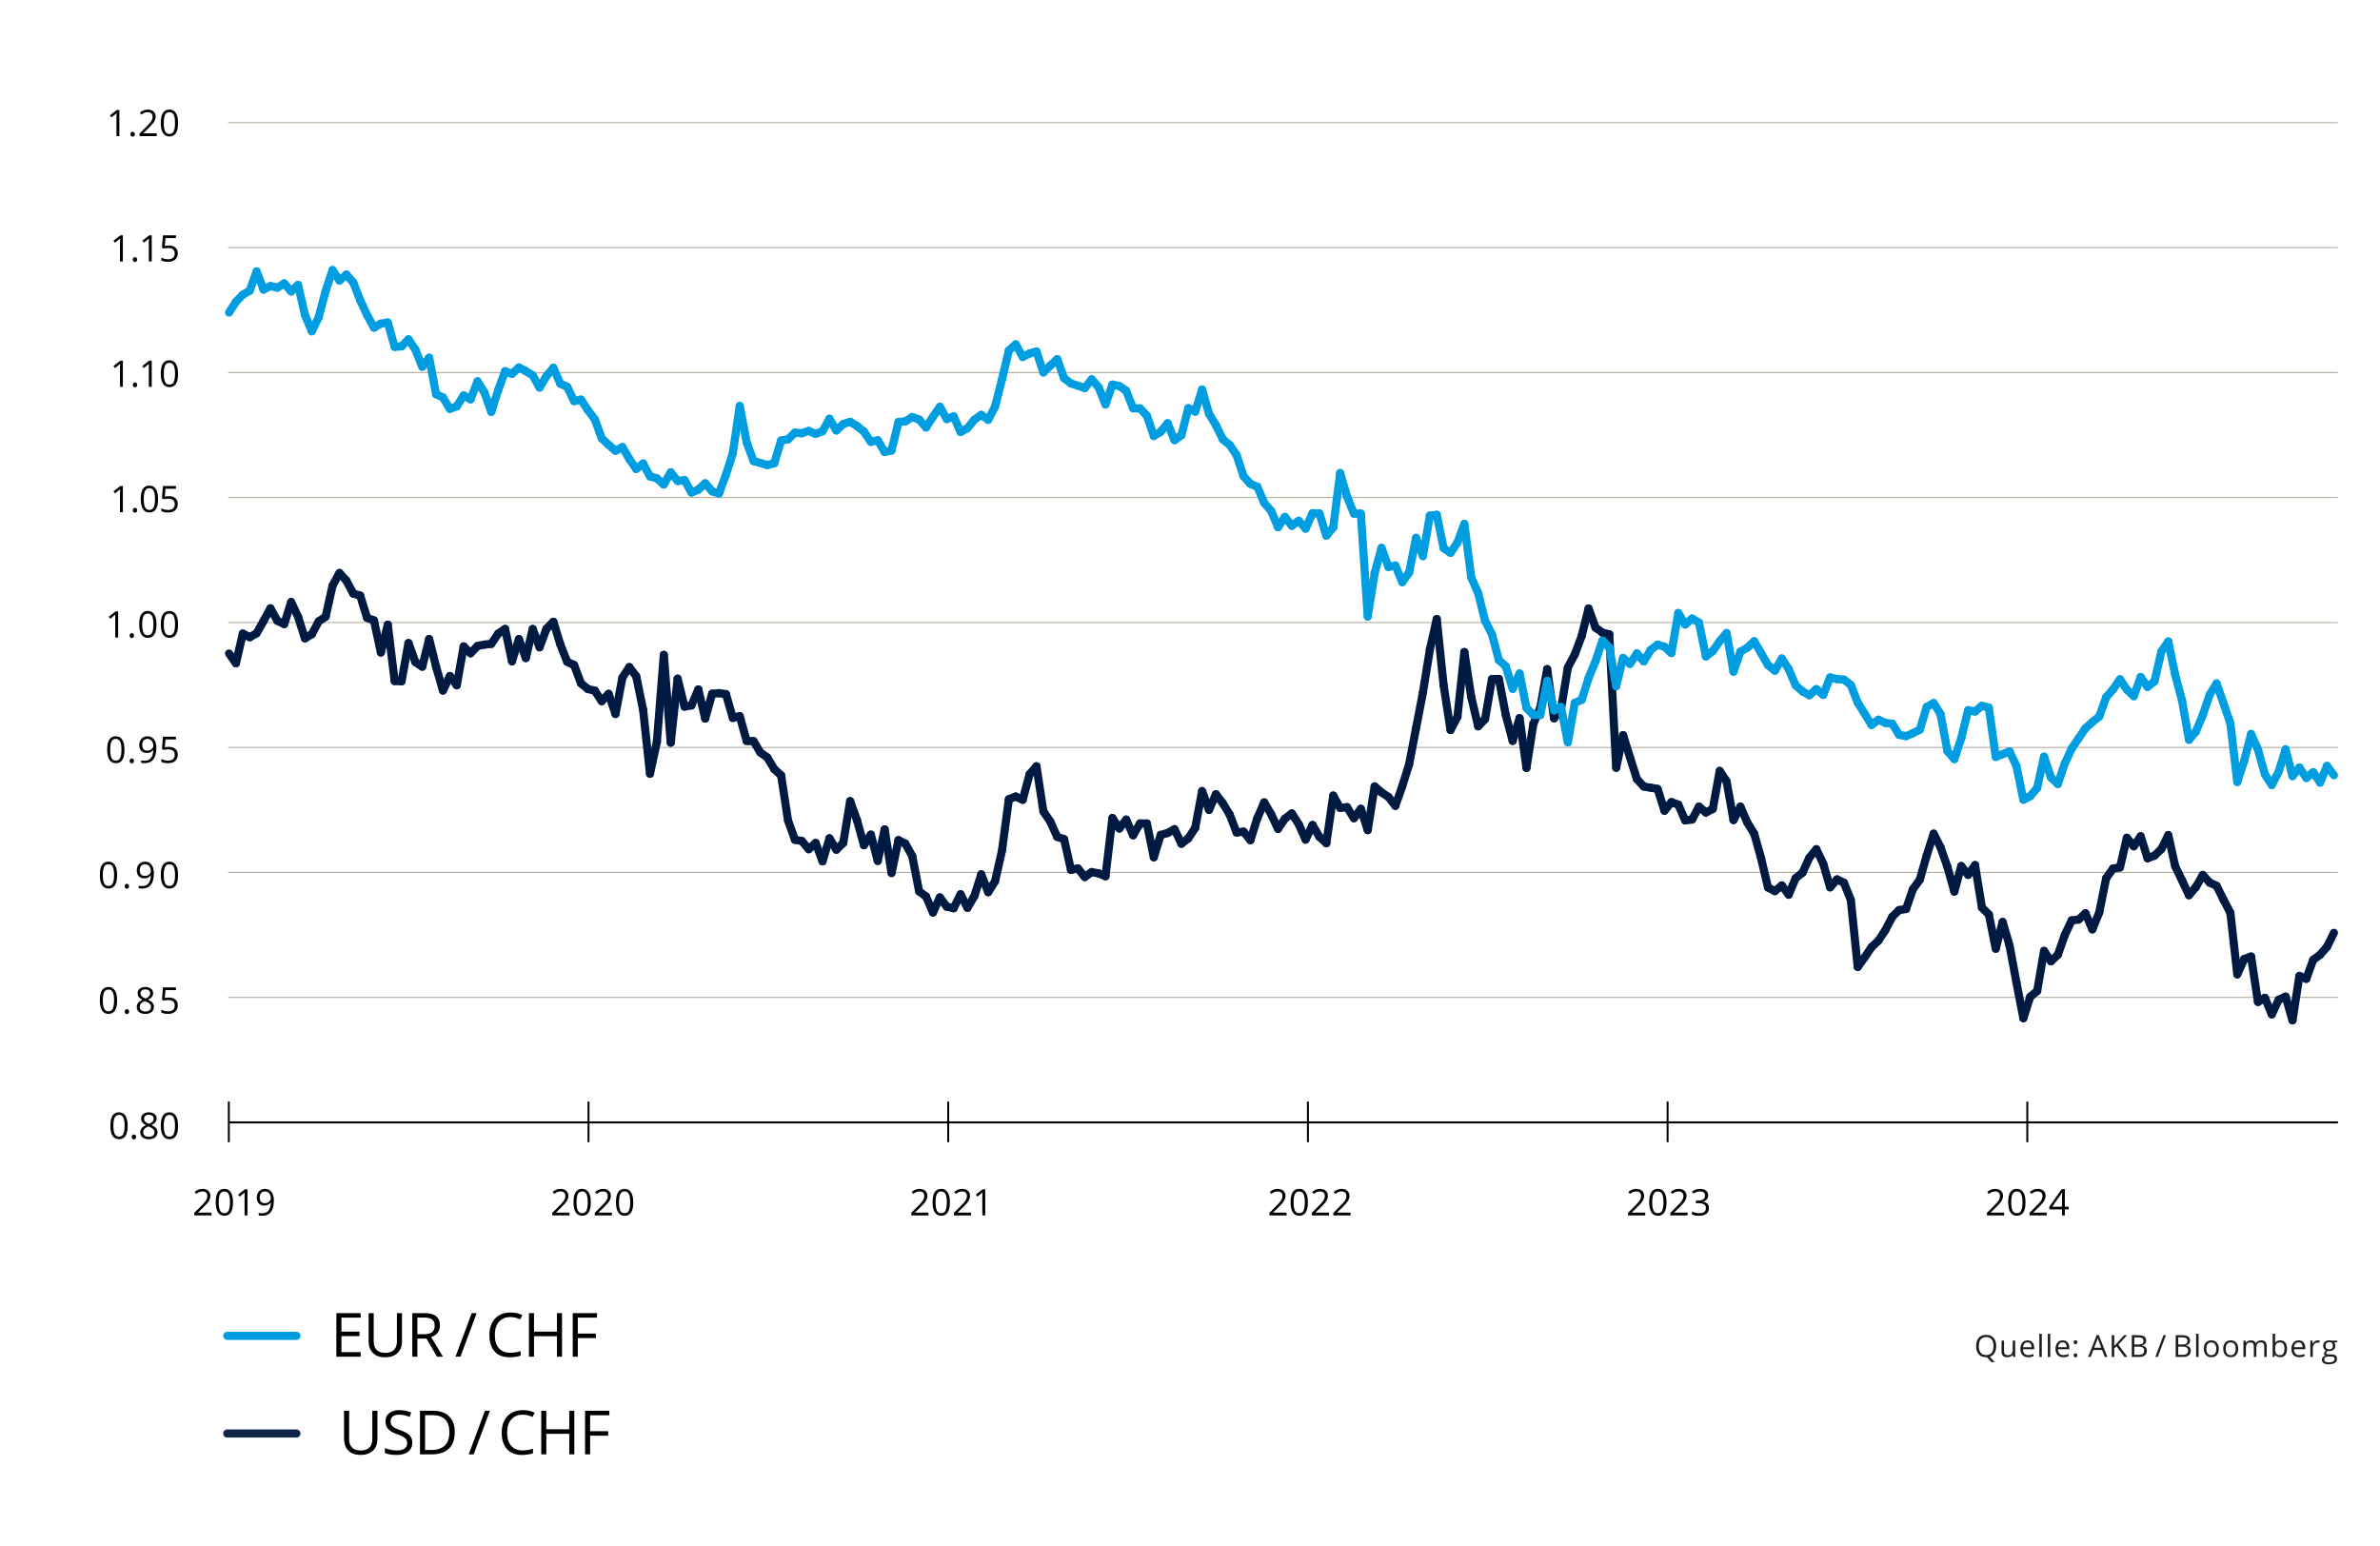 <?xml version="1.0" encoding="UTF-8"?><svg xmlns="http://www.w3.org/2000/svg" viewBox="0 0 585 380"><defs><style>.g,.h,.i,.j,.k,.l,.m,.n{fill:none;}.h{stroke:#102449;}.h,.i,.j,.m{stroke-linecap:round;stroke-width:2px;}.i{stroke:#001a41;}.i,.m{stroke-miterlimit:10;}.o{fill:#1d1d1b;}.j,.m{stroke:#009ee0;}.k{stroke-width:.5px;}.k,.l{stroke:#000;stroke-linejoin:round;}.l{stroke-width:.475px;}.n{stroke:#b1aa9a;stroke-width:.25px;}</style></defs><g id="a"><rect class="g" x="46.56" y="291.041" width="22" height="9.891"/><path d="M51.984,298.753h-4.223v-.629l1.692-1.7c.516-.521.855-.894,1.02-1.116s.287-.439.369-.65.123-.438.123-.682c0-.342-.104-.614-.312-.814-.208-.201-.497-.301-.866-.301-.267,0-.52.043-.758.131s-.504.248-.797.479l-.387-.497c.592-.492,1.236-.738,1.934-.738.604,0,1.077.155,1.419.464.343.31.514.725.514,1.246,0,.407-.114.811-.343,1.208-.229.399-.656.903-1.283,1.512l-1.406,1.376v.035h3.305v.677Z"/><path d="M57.274,295.533c0,1.11-.175,1.939-.525,2.486-.351.549-.886.822-1.606.822-.691,0-1.217-.28-1.578-.842-.36-.561-.541-1.383-.541-2.467,0-1.119.174-1.95.523-2.492s.88-.812,1.595-.812c.697,0,1.227.282,1.589.848.361.565.542,1.385.542,2.457ZM53.762,295.533c0,.935.11,1.614.33,2.041.22.426.57.639,1.05.639.486,0,.838-.216,1.057-.647.218-.433.328-1.11.328-2.032,0-.924-.109-1.6-.328-2.028-.218-.43-.57-.644-1.057-.644-.48,0-.831.211-1.05.635-.22.423-.33,1.103-.33,2.037Z"/><path d="M60.828,298.753h-.712v-4.579c0-.381.012-.741.035-1.081-.062.062-.13.126-.207.193s-.425.354-1.046.857l-.387-.502,1.701-1.313h.615v6.425Z"/><path d="M67.315,295.071c0,2.514-.973,3.771-2.918,3.771-.34,0-.609-.029-.809-.088v-.629c.234.077.501.115.8.115.703,0,1.234-.218,1.593-.653.358-.435.554-1.102.586-2.001h-.053c-.161.243-.375.428-.642.556-.267.127-.567.19-.901.19-.568,0-1.02-.169-1.354-.51-.334-.339-.501-.813-.501-1.424,0-.668.187-1.195.561-1.582.373-.387.865-.58,1.474-.58.437,0,.818.112,1.145.337.326.224.578.551.753.979.176.43.264.936.264,1.519ZM65.152,292.861c-.419,0-.743.135-.971.404s-.343.645-.343,1.125c0,.422.105.753.316.995.211.241.532.362.962.362.267,0,.512-.054.736-.162.225-.108.401-.257.53-.444s.193-.384.193-.589c0-.308-.06-.592-.18-.853s-.288-.466-.503-.615c-.216-.149-.462-.224-.741-.224Z"/><rect class="g" x="134.709" y="291.041" width="22" height="10.062"/><path d="M139.976,298.753h-4.223v-.629l1.692-1.7c.516-.521.855-.894,1.02-1.116s.287-.439.369-.65.123-.438.123-.682c0-.342-.104-.614-.312-.814-.208-.201-.497-.301-.866-.301-.267,0-.52.043-.758.131s-.504.248-.797.479l-.387-.497c.592-.492,1.236-.738,1.934-.738.604,0,1.077.155,1.419.464.343.31.514.725.514,1.246,0,.407-.114.811-.343,1.208-.229.399-.656.903-1.283,1.512l-1.406,1.376v.035h3.305v.677Z"/><path d="M145.22,295.533c0,1.11-.175,1.939-.525,2.486-.351.549-.886.822-1.606.822-.691,0-1.217-.28-1.578-.842-.36-.561-.541-1.383-.541-2.467,0-1.119.174-1.95.523-2.492s.88-.812,1.595-.812c.697,0,1.227.282,1.589.848.361.565.542,1.385.542,2.457ZM141.709,295.533c0,.935.11,1.614.33,2.041.22.426.57.639,1.05.639.486,0,.838-.216,1.057-.647.218-.433.328-1.11.328-2.032,0-.924-.109-1.6-.328-2.028-.218-.43-.57-.644-1.057-.644-.48,0-.831.211-1.05.635-.22.423-.33,1.103-.33,2.037Z"/><path d="M150.412,298.753h-4.223v-.629l1.692-1.7c.516-.521.855-.894,1.02-1.116s.287-.439.369-.65.123-.438.123-.682c0-.342-.104-.614-.312-.814-.208-.201-.497-.301-.866-.301-.267,0-.52.043-.758.131s-.504.248-.797.479l-.387-.497c.592-.492,1.236-.738,1.934-.738.604,0,1.077.155,1.419.464.343.31.514.725.514,1.246,0,.407-.114.811-.343,1.208-.229.399-.656.903-1.283,1.512l-1.406,1.376v.035h3.305v.677Z"/><path d="M155.656,295.533c0,1.11-.175,1.939-.525,2.486-.351.549-.886.822-1.606.822-.691,0-1.217-.28-1.578-.842-.36-.561-.541-1.383-.541-2.467,0-1.119.174-1.95.523-2.492s.88-.812,1.595-.812c.697,0,1.227.282,1.589.848.361.565.542,1.385.542,2.457ZM152.145,295.533c0,.935.11,1.614.33,2.041.22.426.57.639,1.05.639.486,0,.838-.216,1.057-.647.218-.433.328-1.11.328-2.032,0-.924-.109-1.6-.328-2.028-.218-.43-.57-.644-1.057-.644-.48,0-.831.211-1.05.635-.22.423-.33,1.103-.33,2.037Z"/><rect class="g" x="222.859" y="291.041" width="22" height="9.969"/><path d="M228.212,298.753h-4.223v-.629l1.692-1.7c.516-.521.855-.894,1.02-1.116s.287-.439.369-.65.123-.438.123-.682c0-.342-.104-.614-.312-.814-.208-.201-.497-.301-.866-.301-.267,0-.52.043-.758.131s-.504.248-.797.479l-.387-.497c.592-.492,1.236-.738,1.934-.738.604,0,1.077.155,1.419.464.343.31.514.725.514,1.246,0,.407-.114.811-.343,1.208-.229.399-.656.903-1.283,1.512l-1.406,1.376v.035h3.305v.677Z"/><path d="M233.474,295.533c0,1.11-.175,1.939-.525,2.486-.351.549-.886.822-1.606.822-.691,0-1.217-.28-1.578-.842-.36-.561-.541-1.383-.541-2.467,0-1.119.174-1.95.523-2.492s.88-.812,1.595-.812c.697,0,1.227.282,1.589.848.361.565.542,1.385.542,2.457ZM229.963,295.533c0,.935.11,1.614.33,2.041.22.426.57.639,1.05.639.486,0,.838-.216,1.057-.647.218-.433.328-1.11.328-2.032,0-.924-.109-1.6-.328-2.028-.218-.43-.57-.644-1.057-.644-.48,0-.831.211-1.05.635-.22.423-.33,1.103-.33,2.037Z"/><path d="M238.692,298.753h-4.223v-.629l1.692-1.7c.516-.521.855-.894,1.02-1.116s.287-.439.369-.65.123-.438.123-.682c0-.342-.104-.614-.312-.814-.208-.201-.497-.301-.866-.301-.267,0-.52.043-.758.131s-.504.248-.797.479l-.387-.497c.592-.492,1.236-.738,1.934-.738.604,0,1.077.155,1.419.464.343.31.514.725.514,1.246,0,.407-.114.811-.343,1.208-.229.399-.656.903-1.283,1.512l-1.406,1.376v.035h3.305v.677Z"/><path d="M242.165,298.753h-.712v-4.579c0-.381.012-.741.035-1.081-.062.062-.13.126-.207.193s-.425.354-1.046.857l-.387-.502,1.701-1.313h.615v6.425Z"/><rect class="g" x="311.008" y="291.041" width="22" height="10.093"/><path d="M316.239,298.753h-4.223v-.629l1.691-1.7c.516-.521.855-.894,1.02-1.116s.287-.439.369-.65.123-.438.123-.682c0-.342-.104-.614-.312-.814-.208-.201-.497-.301-.866-.301-.267,0-.519.043-.758.131-.238.088-.505.248-.797.479l-.387-.497c.591-.492,1.235-.738,1.934-.738.603,0,1.076.155,1.419.464.343.31.515.725.515,1.246,0,.407-.115.811-.344,1.208-.229.399-.656.903-1.283,1.512l-1.406,1.376v.035h3.305v.677Z"/><path d="M321.474,295.533c0,1.11-.175,1.939-.524,2.486-.351.549-.886.822-1.606.822-.691,0-1.217-.28-1.578-.842-.359-.561-.54-1.383-.54-2.467,0-1.119.174-1.95.522-2.492s.881-.812,1.596-.812c.697,0,1.227.282,1.589.848.361.565.542,1.385.542,2.457ZM317.964,295.533c0,.935.11,1.614.329,2.041.221.426.57.639,1.051.639.486,0,.839-.216,1.057-.647.219-.433.328-1.11.328-2.032,0-.924-.109-1.6-.328-2.028-.218-.43-.57-.644-1.057-.644-.48,0-.83.211-1.051.635-.219.423-.329,1.103-.329,2.037Z"/><path d="M326.658,298.753h-4.223v-.629l1.691-1.7c.516-.521.855-.894,1.02-1.116s.287-.439.369-.65.123-.438.123-.682c0-.342-.104-.614-.312-.814-.208-.201-.497-.301-.866-.301-.267,0-.519.043-.758.131-.238.088-.505.248-.797.479l-.387-.497c.591-.492,1.235-.738,1.934-.738.603,0,1.076.155,1.419.464.343.31.515.725.515,1.246,0,.407-.115.811-.344,1.208-.229.399-.656.903-1.283,1.512l-1.406,1.376v.035h3.305v.677Z"/><path d="M331.958,298.753h-4.223v-.629l1.691-1.7c.516-.521.855-.894,1.02-1.116s.287-.439.369-.65.123-.438.123-.682c0-.342-.104-.614-.312-.814-.208-.201-.497-.301-.866-.301-.267,0-.519.043-.758.131-.238.088-.505.248-.797.479l-.387-.497c.591-.492,1.235-.738,1.934-.738.603,0,1.076.155,1.419.464.343.31.515.725.515,1.246,0,.407-.115.811-.344,1.208-.229.399-.656.903-1.283,1.512l-1.406,1.376v.035h3.305v.677Z"/><rect class="g" x="399.158" y="291.041" width="22" height="10.093"/><path d="M404.388,298.753h-4.223v-.629l1.691-1.7c.516-.521.855-.894,1.02-1.116s.287-.439.369-.65.123-.438.123-.682c0-.342-.104-.614-.312-.814-.208-.201-.497-.301-.866-.301-.267,0-.519.043-.758.131-.238.088-.505.248-.797.479l-.387-.497c.591-.492,1.235-.738,1.934-.738.603,0,1.076.155,1.419.464.343.31.515.725.515,1.246,0,.407-.115.811-.344,1.208-.229.399-.656.903-1.283,1.512l-1.406,1.376v.035h3.305v.677Z"/><path d="M409.623,295.533c0,1.11-.175,1.939-.524,2.486-.351.549-.886.822-1.606.822-.691,0-1.217-.28-1.578-.842-.359-.561-.54-1.383-.54-2.467,0-1.119.174-1.95.522-2.492s.881-.812,1.596-.812c.697,0,1.227.282,1.589.848.361.565.542,1.385.542,2.457ZM406.112,295.533c0,.935.11,1.614.329,2.041.221.426.57.639,1.051.639.486,0,.839-.216,1.057-.647.219-.433.328-1.11.328-2.032,0-.924-.109-1.6-.328-2.028-.218-.43-.57-.644-1.057-.644-.48,0-.83.211-1.051.635-.219.423-.329,1.103-.329,2.037Z"/><path d="M414.806,298.753h-4.223v-.629l1.691-1.7c.516-.521.855-.894,1.02-1.116s.287-.439.369-.65.123-.438.123-.682c0-.342-.104-.614-.312-.814-.208-.201-.497-.301-.866-.301-.267,0-.519.043-.758.131-.238.088-.505.248-.797.479l-.387-.497c.591-.492,1.235-.738,1.934-.738.603,0,1.076.155,1.419.464.343.31.515.725.515,1.246,0,.407-.115.811-.344,1.208-.229.399-.656.903-1.283,1.512l-1.406,1.376v.035h3.305v.677Z"/><path d="M419.865,293.84c0,.41-.115.746-.345,1.007-.23.261-.557.435-.979.522v.035c.516.064.898.229,1.147.492s.374.609.374,1.037c0,.612-.213,1.083-.638,1.413-.425.329-1.028.494-1.811.494-.34,0-.651-.025-.934-.077-.283-.051-.558-.141-.824-.271v-.693c.278.138.575.242.89.313.315.072.613.108.895.108,1.11,0,1.666-.436,1.666-1.306,0-.779-.613-1.169-1.838-1.169h-.633v-.629h.643c.5,0,.897-.11,1.19-.331.293-.222.439-.528.439-.921,0-.313-.107-.56-.323-.738-.215-.179-.508-.268-.877-.268-.281,0-.546.038-.795.113-.249.077-.533.218-.853.422l-.369-.492c.264-.207.567-.371.912-.489.344-.119.706-.179,1.087-.179.625,0,1.109.144,1.455.429.346.286.519.678.519,1.176Z"/><rect class="g" x="487.307" y="291.041" width="22" height="10.022"/><path d="M492.61,298.753h-4.223v-.629l1.691-1.7c.516-.521.855-.894,1.02-1.116s.287-.439.369-.65.123-.438.123-.682c0-.342-.104-.614-.312-.814-.208-.201-.497-.301-.866-.301-.267,0-.519.043-.758.131-.238.088-.505.248-.797.479l-.387-.497c.591-.492,1.235-.738,1.934-.738.603,0,1.076.155,1.419.464.343.31.515.725.515,1.246,0,.407-.115.811-.344,1.208-.229.399-.656.903-1.283,1.512l-1.406,1.376v.035h3.305v.677Z"/><path d="M497.864,295.533c0,1.11-.175,1.939-.524,2.486-.351.549-.886.822-1.606.822-.691,0-1.217-.28-1.578-.842-.359-.561-.54-1.383-.54-2.467,0-1.119.174-1.95.522-2.492s.881-.812,1.596-.812c.697,0,1.227.282,1.589.848.361.565.542,1.385.542,2.457ZM494.353,295.533c0,.935.11,1.614.329,2.041.221.426.57.639,1.051.639.486,0,.839-.216,1.057-.647.219-.433.328-1.11.328-2.032,0-.924-.109-1.6-.328-2.028-.218-.43-.57-.644-1.057-.644-.48,0-.83.211-1.051.635-.219.423-.329,1.103-.329,2.037Z"/><path d="M503.074,298.753h-4.223v-.629l1.691-1.7c.516-.521.855-.894,1.02-1.116s.287-.439.369-.65.123-.438.123-.682c0-.342-.104-.614-.312-.814-.208-.201-.497-.301-.866-.301-.267,0-.519.043-.758.131-.238.088-.505.248-.797.479l-.387-.497c.591-.492,1.235-.738,1.934-.738.603,0,1.076.155,1.419.464.343.31.515.725.515,1.246,0,.407-.115.811-.344,1.208-.229.399-.656.903-1.283,1.512l-1.406,1.376v.035h3.305v.677Z"/><path d="M508.488,297.277h-.954v1.477h-.698v-1.477h-3.124v-.637l3.049-4.347h.773v4.319h.954v.664ZM506.836,296.613v-2.135c0-.419.015-.893.044-1.42h-.035c-.141.281-.272.514-.396.699l-2.009,2.855h2.396Z"/></g><g id="b"><line class="n" x1="56.055" y1="30.143" x2="574.619" y2="30.143"/><line class="n" x1="56.055" y1="91.579" x2="574.619" y2="91.579"/><line class="n" x1="56.055" y1="183.734" x2="574.619" y2="183.734"/><line class="n" x1="56.055" y1="245.17" x2="574.619" y2="245.17"/><line class="n" x1="56.055" y1="122.298" x2="574.619" y2="122.298"/><line class="n" x1="56.055" y1="60.861" x2="574.619" y2="60.861"/><line class="n" x1="56.055" y1="153.016" x2="574.619" y2="153.016"/><line class="n" x1="56.055" y1="214.452" x2="574.619" y2="214.452"/><line class="k" x1="56.242" y1="275.889" x2="574.674" y2="275.889"/></g><g id="c"><line class="l" x1="56.242" y1="270.748" x2="56.242" y2="280.748"/><line class="l" x1="144.655" y1="270.748" x2="144.655" y2="280.748"/><line class="l" x1="233.068" y1="270.748" x2="233.068" y2="280.748"/><line class="l" x1="321.481" y1="270.748" x2="321.481" y2="280.748"/><line class="l" x1="409.894" y1="270.748" x2="409.894" y2="280.748"/><line class="l" x1="498.307" y1="270.766" x2="498.307" y2="280.766"/></g><g id="d"><polyline class="g" points="56.055 275.778 569.95 275.778 569.95 29.071 56.055 29.071"/><polyline class="g" points="56.055 275.778 569.95 275.778 569.95 29.071 56.055 29.071"/><path class="g" d="M11.826,276.035c0,2.27-.473,3.965-1.419,5.085-.947,1.12-2.394,1.68-4.342,1.68-1.87,0-3.291-.573-4.265-1.721-.975-1.146-1.461-2.828-1.461-5.044,0-2.288.471-3.985,1.414-5.094s2.38-1.662,4.313-1.662c1.885,0,3.316.578,4.294,1.734.979,1.155,1.467,2.829,1.467,5.021ZM2.334,276.035c0,1.91.297,3.302.891,4.173.594.871,1.541,1.307,2.84,1.307,1.314,0,2.267-.441,2.857-1.324.59-.884.885-2.269.885-4.155s-.295-3.269-.885-4.146c-.59-.878-1.542-1.316-2.857-1.316-1.299,0-2.246.433-2.84,1.298-.594.865-.891,2.254-.891,4.164Z"/><path class="g" d="M14.844,281.668c0-.401.121-.705.362-.912.242-.206.588-.31,1.04-.31.459,0,.818.104,1.075.31.257.207.386.511.386.912,0,.39-.13.688-.392.898-.261.209-.618.314-1.069.314-.404,0-.738-.095-1.004-.283-.265-.188-.398-.499-.398-.93Z"/><path class="g" d="M26.452,269.297c1.584,0,2.839.278,3.766.835.926.557,1.39,1.327,1.39,2.309,0,.647-.265,1.237-.796,1.771-.531.532-1.378,1.018-2.542,1.455,1.41.509,2.412,1.043,3.006,1.604.594.56.891,1.208.891,1.944,0,1.091-.503,1.961-1.509,2.61s-2.384.975-4.134.975c-1.854,0-3.279-.307-4.277-.921s-1.497-1.483-1.497-2.609c0-1.504,1.212-2.675,3.636-3.513-1.093-.468-1.877-.972-2.353-1.514-.475-.542-.713-1.148-.713-1.819,0-.952.465-1.712,1.396-2.277.931-.566,2.176-.849,3.737-.849ZM22.697,279.304c0,.719.331,1.279.992,1.681.662.401,1.59.602,2.786.602,1.18,0,2.099-.21,2.756-.629s.986-.994.986-1.725c0-.581-.309-1.098-.927-1.55s-1.695-.891-3.231-1.316c-1.181.384-2.036.808-2.566,1.271s-.796,1.02-.796,1.666ZM26.428,270.509c-.99,0-1.767.18-2.329.539-.562.359-.844.839-.844,1.438,0,.552.234,1.024.701,1.42s1.331.79,2.59,1.186c1.133-.359,1.935-.745,2.406-1.159.471-.413.707-.895.707-1.446,0-.604-.287-1.085-.861-1.441s-1.364-.535-2.37-.535Z"/><path class="g" d="M46.126,276.035c0,2.27-.473,3.965-1.419,5.085-.947,1.12-2.394,1.68-4.342,1.68-1.87,0-3.291-.573-4.265-1.721-.975-1.146-1.461-2.828-1.461-5.044,0-2.288.471-3.985,1.414-5.094s2.38-1.662,4.313-1.662c1.885,0,3.316.578,4.294,1.734.979,1.155,1.467,2.829,1.467,5.021ZM36.633,276.035c0,1.91.297,3.302.891,4.173.594.871,1.541,1.307,2.84,1.307,1.314,0,2.267-.441,2.857-1.324.59-.884.885-2.269.885-4.155s-.295-3.269-.885-4.146c-.59-.878-1.542-1.316-2.857-1.316-1.299,0-2.246.433-2.84,1.298-.594.865-.891,2.254-.891,4.164Z"/><path class="g" d="M11.826,245.332c0,2.27-.473,3.965-1.419,5.085-.947,1.12-2.394,1.68-4.342,1.68-1.87,0-3.291-.573-4.265-1.721-.975-1.146-1.461-2.828-1.461-5.044,0-2.288.471-3.985,1.414-5.094s2.38-1.662,4.313-1.662c1.885,0,3.316.578,4.294,1.734.979,1.155,1.467,2.829,1.467,5.021ZM2.334,245.332c0,1.91.297,3.302.891,4.173.594.871,1.541,1.307,2.84,1.307,1.314,0,2.267-.441,2.857-1.324.59-.884.885-2.269.885-4.155s-.295-3.269-.885-4.146c-.59-.878-1.542-1.316-2.857-1.316-1.299,0-2.246.433-2.84,1.298-.594.865-.891,2.254-.891,4.164Z"/><path class="g" d="M14.844,250.964c0-.401.121-.705.362-.912.242-.206.588-.31,1.04-.31.459,0,.818.104,1.075.31.257.207.386.511.386.912,0,.39-.13.688-.392.898-.261.209-.618.314-1.069.314-.404,0-.738-.095-1.004-.283-.265-.188-.398-.499-.398-.93Z"/><path class="g" d="M26.452,238.594c1.584,0,2.839.278,3.766.835.926.557,1.39,1.327,1.39,2.309,0,.647-.265,1.237-.796,1.771-.531.532-1.378,1.018-2.542,1.455,1.41.509,2.412,1.043,3.006,1.604.594.56.891,1.208.891,1.944,0,1.091-.503,1.961-1.509,2.61s-2.384.975-4.134.975c-1.854,0-3.279-.307-4.277-.921s-1.497-1.483-1.497-2.609c0-1.504,1.212-2.675,3.636-3.513-1.093-.468-1.877-.972-2.353-1.514-.475-.542-.713-1.148-.713-1.819,0-.952.465-1.712,1.396-2.277.931-.566,2.176-.849,3.737-.849ZM22.697,248.601c0,.719.331,1.279.992,1.681.662.401,1.59.602,2.786.602,1.18,0,2.099-.21,2.756-.629s.986-.994.986-1.725c0-.581-.309-1.098-.927-1.55s-1.695-.891-3.231-1.316c-1.181.384-2.036.808-2.566,1.271s-.796,1.02-.796,1.666ZM26.428,239.806c-.99,0-1.767.18-2.329.539-.562.359-.844.839-.844,1.438,0,.552.234,1.024.701,1.42s1.331.79,2.59,1.186c1.133-.359,1.935-.745,2.406-1.159.471-.413.707-.895.707-1.446,0-.604-.287-1.085-.861-1.441s-1.364-.535-2.37-.535Z"/><path class="g" d="M40.043,243.894c1.83,0,3.269.343,4.318,1.028,1.049.687,1.574,1.625,1.574,2.816,0,1.36-.572,2.426-1.717,3.198s-2.723,1.159-4.734,1.159c-1.957,0-3.449-.236-4.479-.71v-1.438c.554.27,1.244.481,2.067.634s1.635.229,2.436.229c1.394,0,2.477-.248,3.249-.745.772-.497,1.159-1.216,1.159-2.156,0-1.832-1.485-2.749-4.456-2.749-.752,0-1.758.087-3.018.261l-1.021-.494.653-6.145h8.637v1.374h-6.95l-.439,3.944c.911-.138,1.817-.207,2.721-.207Z"/><path class="g" d="M11.826,214.627c0,2.27-.473,3.965-1.419,5.085-.947,1.12-2.394,1.68-4.342,1.68-1.87,0-3.291-.573-4.265-1.721-.975-1.146-1.461-2.828-1.461-5.044,0-2.288.471-3.986,1.414-5.094s2.38-1.662,4.313-1.662c1.885,0,3.316.578,4.294,1.734.979,1.156,1.467,2.83,1.467,5.022ZM2.334,214.627c0,1.91.297,3.302.891,4.173.594.871,1.541,1.307,2.84,1.307,1.314,0,2.267-.441,2.857-1.324.59-.884.885-2.269.885-4.155s-.295-3.269-.885-4.146-1.542-1.316-2.857-1.316c-1.299,0-2.246.433-2.84,1.298-.594.866-.891,2.253-.891,4.164Z"/><path class="g" d="M14.844,220.26c0-.401.121-.705.362-.912.242-.206.588-.31,1.04-.31.459,0,.818.104,1.075.31.257.207.386.511.386.912,0,.39-.13.688-.392.898-.261.209-.618.314-1.069.314-.404,0-.738-.095-1.004-.283-.265-.188-.398-.499-.398-.93Z"/><path class="g" d="M32.119,213.684c0,5.139-2.63,7.708-7.889,7.708-.919,0-1.648-.06-2.186-.18v-1.284c.633.155,1.354.233,2.162.233,1.901,0,3.336-.445,4.307-1.334.97-.89,1.499-2.254,1.586-4.093h-.143c-.436.497-1.014.876-1.734,1.137s-1.533.391-2.436.391c-1.537,0-2.756-.347-3.659-1.042-.903-.694-1.354-1.665-1.354-2.911,0-1.365.505-2.443,1.515-3.234,1.01-.791,2.338-1.186,3.986-1.186,1.18,0,2.211.229,3.095.688.883.458,1.562,1.126,2.038,2.003.475.877.713,1.912.713,3.104ZM26.274,209.166c-1.133,0-2.008.275-2.626.826-.618.551-.927,1.318-.927,2.3,0,.863.285,1.541.855,2.035s1.438.741,2.602.741c.721,0,1.384-.111,1.99-.333.606-.221,1.083-.523,1.432-.907.349-.383.523-.784.523-1.204,0-.629-.163-1.209-.487-1.743s-.778-.952-1.36-1.258c-.582-.306-1.25-.458-2.001-.458Z"/><path class="g" d="M46.126,214.627c0,2.27-.473,3.965-1.419,5.085-.947,1.12-2.394,1.68-4.342,1.68-1.87,0-3.291-.573-4.265-1.721-.975-1.146-1.461-2.828-1.461-5.044,0-2.288.471-3.986,1.414-5.094s2.38-1.662,4.313-1.662c1.885,0,3.316.578,4.294,1.734.979,1.156,1.467,2.83,1.467,5.022ZM36.633,214.627c0,1.91.297,3.302.891,4.173.594.871,1.541,1.307,2.84,1.307,1.314,0,2.267-.441,2.857-1.324.59-.884.885-2.269.885-4.155s-.295-3.269-.885-4.146-1.542-1.316-2.857-1.316c-1.299,0-2.246.433-2.84,1.298-.594.866-.891,2.253-.891,4.164Z"/><path class="g" d="M11.826,183.923c0,2.27-.473,3.965-1.419,5.084-.947,1.12-2.394,1.68-4.342,1.68-1.87,0-3.291-.573-4.265-1.72-.975-1.147-1.461-2.829-1.461-5.044,0-2.288.471-3.986,1.414-5.094s2.38-1.662,4.313-1.662c1.885,0,3.316.578,4.294,1.734.979,1.156,1.467,2.83,1.467,5.022ZM2.334,183.923c0,1.911.297,3.301.891,4.173.594.872,1.541,1.307,2.84,1.307,1.314,0,2.267-.441,2.857-1.325.59-.883.885-2.268.885-4.155s-.295-3.269-.885-4.146-1.542-1.316-2.857-1.316c-1.299,0-2.246.433-2.84,1.298-.594.866-.891,2.253-.891,4.164Z"/><path class="g" d="M14.844,189.556c0-.401.121-.706.362-.912s.588-.31,1.04-.31c.459,0,.818.103,1.075.31s.386.511.386.912c0,.389-.13.688-.392.898-.261.209-.618.314-1.069.314-.404,0-.738-.095-1.004-.283-.265-.188-.398-.499-.398-.93Z"/><path class="g" d="M32.119,182.98c0,5.139-2.63,7.708-7.889,7.708-.919,0-1.648-.06-2.186-.18v-1.285c.633.156,1.354.233,2.162.233,1.901,0,3.336-.444,4.307-1.334.97-.889,1.499-2.253,1.586-4.092h-.143c-.436.497-1.014.876-1.734,1.136-.721.261-1.533.391-2.436.391-1.537,0-2.756-.347-3.659-1.042-.903-.694-1.354-1.665-1.354-2.911,0-1.365.505-2.443,1.515-3.234,1.01-.791,2.338-1.186,3.986-1.186,1.18,0,2.211.229,3.095.688.883.458,1.562,1.126,2.038,2.003.475.877.713,1.912.713,3.104ZM26.274,178.461c-1.133,0-2.008.275-2.626.826-.618.551-.927,1.318-.927,2.3,0,.863.285,1.541.855,2.035.57.494,1.438.741,2.602.741.721,0,1.384-.11,1.99-.332.606-.222,1.083-.524,1.432-.908.349-.383.523-.784.523-1.204,0-.629-.163-1.209-.487-1.743s-.778-.952-1.36-1.258c-.582-.306-1.25-.458-2.001-.458Z"/><path class="g" d="M40.043,182.486c1.83,0,3.269.343,4.318,1.029,1.049.686,1.574,1.625,1.574,2.816,0,1.359-.572,2.425-1.717,3.198-1.145.772-2.723,1.159-4.734,1.159-1.957,0-3.449-.236-4.479-.71v-1.437c.554.27,1.244.48,2.067.633s1.635.229,2.436.229c1.394,0,2.477-.249,3.249-.746.772-.497,1.159-1.216,1.159-2.156,0-1.833-1.485-2.749-4.456-2.749-.752,0-1.758.087-3.018.261l-1.021-.494.653-6.145h8.637v1.375h-6.95l-.439,3.944c.911-.138,1.817-.207,2.721-.207Z"/><path class="g" d="M7.621,159.805h-1.925v-9.361c0-.779.032-1.515.095-2.21-.167.125-.353.257-.559.395-.206.138-1.148.722-2.828,1.752l-1.045-1.024,4.598-2.687h1.663v13.134Z"/><path class="g" d="M14.844,158.853c0-.401.121-.706.362-.912s.588-.31,1.04-.31c.459,0,.818.103,1.075.31s.386.511.386.912c0,.389-.13.688-.392.898-.261.209-.618.314-1.069.314-.404,0-.738-.095-1.004-.283-.265-.188-.398-.499-.398-.93Z"/><path class="g" d="M32.214,153.22c0,2.27-.473,3.965-1.419,5.084-.947,1.12-2.394,1.68-4.342,1.68-1.87,0-3.291-.573-4.265-1.72-.975-1.147-1.461-2.829-1.461-5.044,0-2.288.471-3.986,1.414-5.094s2.38-1.662,4.313-1.662c1.885,0,3.316.578,4.294,1.734.979,1.156,1.467,2.83,1.467,5.022ZM22.721,153.22c0,1.911.297,3.301.891,4.173.594.872,1.541,1.307,2.84,1.307,1.314,0,2.267-.441,2.857-1.325.59-.883.885-2.268.885-4.155s-.295-3.269-.885-4.146-1.542-1.316-2.857-1.316c-1.299,0-2.246.433-2.84,1.298-.594.866-.891,2.253-.891,4.164Z"/><path class="g" d="M46.126,153.22c0,2.27-.473,3.965-1.419,5.084-.947,1.12-2.394,1.68-4.342,1.68-1.87,0-3.291-.573-4.265-1.72-.975-1.147-1.461-2.829-1.461-5.044,0-2.288.471-3.986,1.414-5.094s2.38-1.662,4.313-1.662c1.885,0,3.316.578,4.294,1.734.979,1.156,1.467,2.83,1.467,5.022ZM36.633,153.22c0,1.911.297,3.301.891,4.173.594.872,1.541,1.307,2.84,1.307,1.314,0,2.267-.441,2.857-1.325.59-.883.885-2.268.885-4.155s-.295-3.269-.885-4.146-1.542-1.316-2.857-1.316c-1.299,0-2.246.433-2.84,1.298-.594.866-.891,2.253-.891,4.164Z"/><path class="g" d="M7.621,129.101h-1.925v-9.361c0-.779.032-1.515.095-2.21-.167.125-.353.257-.559.395-.206.138-1.148.722-2.828,1.752l-1.045-1.024,4.598-2.687h1.663v13.134Z"/><path class="g" d="M14.844,128.149c0-.401.121-.706.362-.912s.588-.31,1.04-.31c.459,0,.818.103,1.075.31s.386.511.386.912c0,.389-.13.688-.392.898-.261.209-.618.314-1.069.314-.404,0-.738-.095-1.004-.283-.265-.188-.398-.499-.398-.93Z"/><path class="g" d="M32.214,122.516c0,2.27-.473,3.965-1.419,5.084-.947,1.12-2.394,1.68-4.342,1.68-1.87,0-3.291-.573-4.265-1.72-.975-1.147-1.461-2.829-1.461-5.044,0-2.288.471-3.986,1.414-5.094s2.38-1.662,4.313-1.662c1.885,0,3.316.578,4.294,1.734.979,1.156,1.467,2.83,1.467,5.022ZM22.721,122.516c0,1.911.297,3.301.891,4.173.594.872,1.541,1.307,2.84,1.307,1.314,0,2.267-.441,2.857-1.325.59-.883.885-2.268.885-4.155s-.295-3.269-.885-4.146-1.542-1.316-2.857-1.316c-1.299,0-2.246.433-2.84,1.298-.594.866-.891,2.253-.891,4.164Z"/><path class="g" d="M40.043,121.079c1.83,0,3.269.343,4.318,1.029,1.049.686,1.574,1.625,1.574,2.816,0,1.359-.572,2.425-1.717,3.198-1.145.772-2.723,1.159-4.734,1.159-1.957,0-3.449-.236-4.479-.71v-1.437c.554.27,1.244.48,2.067.633s1.635.229,2.436.229c1.394,0,2.477-.249,3.249-.746.772-.497,1.159-1.216,1.159-2.156,0-1.833-1.485-2.749-4.456-2.749-.752,0-1.758.087-3.018.261l-1.021-.494.653-6.145h8.637v1.375h-6.95l-.439,3.944c.911-.138,1.817-.207,2.721-.207Z"/><path class="g" d="M7.621,98.398h-1.925v-9.361c0-.779.032-1.515.095-2.21-.167.125-.353.257-.559.395-.206.138-1.148.722-2.828,1.752l-1.045-1.024,4.598-2.687h1.663v13.134Z"/><path class="g" d="M14.844,97.446c0-.401.121-.706.362-.912s.588-.31,1.04-.31c.459,0,.818.103,1.075.31s.386.511.386.912c0,.389-.13.688-.392.898-.261.209-.618.314-1.069.314-.404,0-.738-.095-1.004-.283-.265-.188-.398-.499-.398-.93Z"/><path class="g" d="M28.008,98.398h-1.925v-9.361c0-.779.032-1.515.095-2.21-.167.125-.353.257-.559.395-.206.138-1.148.722-2.828,1.752l-1.045-1.024,4.598-2.687h1.663v13.134Z"/><path class="g" d="M46.126,91.813c0,2.27-.473,3.965-1.419,5.084-.947,1.12-2.394,1.68-4.342,1.68-1.87,0-3.291-.573-4.265-1.72-.975-1.147-1.461-2.829-1.461-5.044,0-2.288.471-3.986,1.414-5.094s2.38-1.662,4.313-1.662c1.885,0,3.316.578,4.294,1.734.979,1.156,1.467,2.83,1.467,5.022ZM36.633,91.813c0,1.911.297,3.301.891,4.173.594.872,1.541,1.307,2.84,1.307,1.314,0,2.267-.441,2.857-1.325.59-.883.885-2.268.885-4.155s-.295-3.269-.885-4.146-1.542-1.316-2.857-1.316c-1.299,0-2.246.433-2.84,1.298-.594.866-.891,2.253-.891,4.164Z"/><path class="g" d="M7.621,67.694h-1.925v-9.361c0-.779.032-1.515.095-2.21-.167.125-.353.257-.559.395-.206.138-1.148.722-2.828,1.752l-1.045-1.024,4.598-2.687h1.663v13.134Z"/><path class="g" d="M14.844,66.742c0-.401.121-.706.362-.912s.588-.31,1.04-.31c.459,0,.818.103,1.075.31s.386.511.386.912c0,.389-.13.688-.392.898-.261.209-.618.314-1.069.314-.404,0-.738-.095-1.004-.283-.265-.188-.398-.499-.398-.93Z"/><path class="g" d="M28.008,67.694h-1.925v-9.361c0-.779.032-1.515.095-2.21-.167.125-.353.257-.559.395-.206.138-1.148.722-2.828,1.752l-1.045-1.024,4.598-2.687h1.663v13.134Z"/><path class="g" d="M40.043,59.671c1.83,0,3.269.343,4.318,1.029,1.049.686,1.574,1.625,1.574,2.816,0,1.359-.572,2.425-1.717,3.198-1.145.772-2.723,1.159-4.734,1.159-1.957,0-3.449-.236-4.479-.71v-1.437c.554.27,1.244.48,2.067.633s1.635.229,2.436.229c1.394,0,2.477-.249,3.249-.746.772-.497,1.159-1.216,1.159-2.156,0-1.833-1.485-2.749-4.456-2.749-.752,0-1.758.087-3.018.261l-1.021-.494.653-6.145h8.637v1.375h-6.95l-.439,3.944c.911-.138,1.817-.207,2.721-.207Z"/><path class="g" d="M7.621,36.99h-1.925v-9.361c0-.779.032-1.515.095-2.21-.167.125-.353.257-.559.395-.206.138-1.148.722-2.828,1.752l-1.045-1.024,4.598-2.687h1.663v13.134Z"/><path class="g" d="M14.844,36.038c0-.401.121-.706.362-.912s.588-.31,1.04-.31c.459,0,.818.103,1.075.31s.386.511.386.912c0,.389-.13.688-.392.898-.261.209-.618.314-1.069.314-.404,0-.738-.095-1.004-.283-.265-.188-.398-.499-.398-.93Z"/><path class="g" d="M32.119,36.99h-11.417v-1.285l4.574-3.477c1.394-1.066,2.312-1.827,2.756-2.282.443-.455.776-.898.998-1.33s.333-.896.333-1.393c0-.701-.281-1.256-.844-1.667s-1.342-.615-2.34-.615c-.721,0-1.404.09-2.049.27-.646.18-1.365.506-2.156.979l-1.046-1.015c1.6-1.006,3.343-1.509,5.228-1.509,1.632,0,2.911.316,3.837.948s1.39,1.481,1.39,2.547c0,.833-.309,1.656-.927,2.471s-1.774,1.845-3.469,3.09l-3.802,2.812v.072h8.935v1.383Z"/><path class="g" d="M46.126,30.405c0,2.27-.473,3.965-1.419,5.084-.947,1.12-2.394,1.68-4.342,1.68-1.87,0-3.291-.573-4.265-1.72-.975-1.147-1.461-2.829-1.461-5.044,0-2.288.471-3.986,1.414-5.094s2.38-1.662,4.313-1.662c1.885,0,3.316.578,4.294,1.734.979,1.156,1.467,2.83,1.467,5.022ZM36.633,30.405c0,1.911.297,3.301.891,4.173.594.872,1.541,1.307,2.84,1.307,1.314,0,2.267-.441,2.857-1.325.59-.883.885-2.268.885-4.155s-.295-3.269-.885-4.146-1.542-1.316-2.857-1.316c-1.299,0-2.246.433-2.84,1.298-.594.866-.891,2.253-.891,4.164Z"/><line class="i" x1="57.993" y1="163.038" x2="56.297" y2="160.637"/><line class="i" x1="59.689" y1="155.742" x2="57.993" y2="163.038"/><line class="i" x1="61.386" y1="156.633" x2="59.689" y2="155.742"/><line class="i" x1="63.082" y1="155.656" x2="61.386" y2="156.633"/><line class="i" x1="64.778" y1="152.648" x2="63.082" y2="155.656"/><line class="i" x1="66.475" y1="149.528" x2="64.778" y2="152.648"/><line class="i" x1="68.171" y1="152.592" x2="66.475" y2="149.528"/><line class="i" x1="69.867" y1="153.397" x2="68.171" y2="152.592"/><line class="i" x1="71.563" y1="147.987" x2="69.867" y2="153.397"/><line class="i" x1="73.26" y1="151.604" x2="71.563" y2="147.987"/><line class="i" x1="74.956" y1="156.921" x2="73.26" y2="151.604"/><line class="i" x1="76.652" y1="155.878" x2="74.956" y2="156.921"/><line class="i" x1="78.349" y1="152.727" x2="76.652" y2="155.878"/><line class="i" x1="80.045" y1="151.585" x2="78.349" y2="152.727"/><line class="i" x1="81.741" y1="143.94" x2="80.045" y2="151.585"/><line class="i" x1="83.438" y1="140.851" x2="81.741" y2="143.94"/><line class="i" x1="85.134" y1="142.718" x2="83.438" y2="140.851"/><line class="i" x1="86.83" y1="145.911" x2="85.134" y2="142.718"/><line class="i" x1="88.527" y1="146.396" x2="86.83" y2="145.911"/><line class="i" x1="90.223" y1="151.861" x2="88.527" y2="146.396"/><line class="i" x1="91.919" y1="152.5" x2="90.223" y2="151.861"/><line class="i" x1="93.615" y1="160.385" x2="91.919" y2="152.5"/><line class="i" x1="95.312" y1="153.544" x2="93.615" y2="160.385"/><line class="i" x1="97.008" y1="167.404" x2="95.312" y2="153.544"/><line class="i" x1="98.704" y1="167.459" x2="97.008" y2="167.404"/><line class="i" x1="100.401" y1="158.07" x2="98.704" y2="167.459"/><line class="i" x1="102.097" y1="162.743" x2="100.401" y2="158.07"/><line class="i" x1="103.793" y1="163.873" x2="102.097" y2="162.743"/><line class="i" x1="105.49" y1="157.081" x2="103.793" y2="163.873"/><line class="i" x1="107.186" y1="163.897" x2="105.49" y2="157.081"/><line class="i" x1="108.882" y1="169.737" x2="107.186" y2="163.897"/><line class="i" x1="110.578" y1="166.169" x2="108.882" y2="169.737"/><line class="i" x1="112.275" y1="168.442" x2="110.578" y2="166.169"/><line class="i" x1="113.971" y1="158.887" x2="112.275" y2="168.442"/><line class="i" x1="115.667" y1="160.581" x2="113.971" y2="158.887"/><line class="i" x1="117.364" y1="158.788" x2="115.667" y2="160.581"/><line class="i" x1="119.06" y1="158.451" x2="117.364" y2="158.788"/><line class="i" x1="120.756" y1="158.266" x2="119.06" y2="158.451"/><line class="i" x1="122.453" y1="155.749" x2="120.756" y2="158.266"/><line class="i" x1="124.149" y1="154.594" x2="122.453" y2="155.749"/><line class="i" x1="125.845" y1="162.546" x2="124.149" y2="154.594"/><line class="i" x1="127.542" y1="157.1" x2="125.845" y2="162.546"/><line class="i" x1="129.238" y1="161.748" x2="127.542" y2="157.1"/><line class="i" x1="130.934" y1="154.606" x2="129.238" y2="161.748"/><line class="i" x1="132.63" y1="159.108" x2="130.934" y2="154.606"/><line class="i" x1="134.327" y1="154.551" x2="132.63" y2="159.108"/><line class="i" x1="136.023" y1="152.844" x2="134.327" y2="154.551"/><line class="i" x1="137.719" y1="158.377" x2="136.023" y2="152.844"/><line class="i" x1="139.416" y1="162.688" x2="137.719" y2="158.377"/><line class="i" x1="141.112" y1="163.468" x2="139.416" y2="162.688"/><line class="i" x1="142.808" y1="167.975" x2="141.112" y2="163.468"/><line class="i" x1="144.505" y1="169.369" x2="142.808" y2="167.975"/><line class="i" x1="146.201" y1="169.762" x2="144.505" y2="169.369"/><line class="i" x1="147.897" y1="172.359" x2="146.201" y2="169.762"/><line class="i" x1="149.593" y1="170.542" x2="147.897" y2="172.359"/><line class="i" x1="151.29" y1="175.503" x2="149.593" y2="170.542"/><line class="i" x1="152.986" y1="166.569" x2="151.29" y2="175.503"/><line class="i" x1="154.682" y1="163.977" x2="152.986" y2="166.569"/><line class="i" x1="156.379" y1="166.225" x2="154.682" y2="163.977"/><line class="i" x1="158.075" y1="174.459" x2="156.379" y2="166.225"/><line class="i" x1="159.771" y1="190.18" x2="158.075" y2="174.459"/><line class="i" x1="161.468" y1="182.307" x2="159.771" y2="190.18"/><line class="i" x1="163.164" y1="160.974" x2="161.468" y2="182.307"/><line class="i" x1="164.86" y1="182.553" x2="163.164" y2="160.974"/><line class="i" x1="166.557" y1="166.82" x2="164.86" y2="182.553"/><line class="i" x1="168.253" y1="173.692" x2="166.557" y2="166.82"/><line class="i" x1="169.949" y1="173.397" x2="168.253" y2="173.692"/><line class="i" x1="171.645" y1="169.467" x2="169.949" y2="173.397"/><line class="i" x1="173.342" y1="176.633" x2="171.645" y2="169.467"/><line class="i" x1="175.038" y1="170.529" x2="173.342" y2="176.633"/><line class="i" x1="176.734" y1="170.382" x2="175.038" y2="170.529"/><line class="i" x1="178.431" y1="170.615" x2="176.734" y2="170.382"/><line class="i" x1="180.127" y1="176.467" x2="178.431" y2="170.615"/><line class="i" x1="181.823" y1="176.025" x2="180.127" y2="176.467"/><line class="i" x1="183.52" y1="182.129" x2="181.823" y2="176.025"/><line class="i" x1="185.216" y1="182.178" x2="183.52" y2="182.129"/><line class="i" x1="186.912" y1="184.997" x2="185.216" y2="182.178"/><line class="i" x1="188.608" y1="186.188" x2="186.912" y2="184.997"/><line class="i" x1="190.305" y1="189.044" x2="188.608" y2="186.188"/><line class="i" x1="192.001" y1="190.597" x2="190.305" y2="189.044"/><line class="i" x1="193.697" y1="201.669" x2="192.001" y2="190.597"/><line class="i" x1="195.394" y1="206.422" x2="193.697" y2="201.669"/><line class="i" x1="197.09" y1="206.711" x2="195.394" y2="206.422"/><line class="i" x1="198.786" y1="208.743" x2="197.09" y2="206.711"/><line class="i" x1="200.483" y1="207.19" x2="198.786" y2="208.743"/><line class="i" x1="202.179" y1="211.715" x2="200.483" y2="207.19"/><line class="i" x1="203.875" y1="206.054" x2="202.179" y2="211.715"/><line class="i" x1="205.572" y1="208.866" x2="203.875" y2="206.054"/><line class="i" x1="207.268" y1="207.184" x2="205.572" y2="208.866"/><line class="i" x1="208.964" y1="196.928" x2="207.268" y2="207.184"/><line class="i" x1="210.66" y1="201.651" x2="208.964" y2="196.928"/><line class="i" x1="212.357" y1="207.755" x2="210.66" y2="201.651"/><line class="i" x1="214.053" y1="205.163" x2="212.357" y2="207.755"/><line class="i" x1="215.749" y1="211.617" x2="214.053" y2="205.163"/><line class="i" x1="217.446" y1="203.88" x2="215.749" y2="211.617"/><line class="i" x1="219.142" y1="214.589" x2="217.446" y2="203.88"/><line class="i" x1="220.838" y1="206.502" x2="219.142" y2="214.589"/><line class="i" x1="222.535" y1="207.374" x2="220.838" y2="206.502"/><line class="i" x1="224.231" y1="210.444" x2="222.535" y2="207.374"/><line class="i" x1="225.927" y1="219.109" x2="224.231" y2="210.444"/><line class="i" x1="227.624" y1="220.362" x2="225.927" y2="219.109"/><line class="i" x1="229.32" y1="224.304" x2="227.624" y2="220.362"/><line class="i" x1="231.016" y1="220.583" x2="229.32" y2="224.304"/><line class="i" x1="232.712" y1="222.873" x2="231.016" y2="220.583"/><line class="i" x1="234.409" y1="223.248" x2="232.712" y2="222.873"/><line class="i" x1="236.105" y1="219.815" x2="234.409" y2="223.248"/><line class="i" x1="237.801" y1="223.143" x2="236.105" y2="219.815"/><line class="i" x1="239.498" y1="220.263" x2="237.801" y2="223.143"/><line class="i" x1="241.194" y1="214.921" x2="239.498" y2="220.263"/><line class="i" x1="242.89" y1="219.305" x2="241.194" y2="214.921"/><line class="i" x1="244.587" y1="216.61" x2="242.89" y2="219.305"/><line class="i" x1="246.283" y1="209.106" x2="244.587" y2="216.61"/><line class="i" x1="247.979" y1="196.45" x2="246.283" y2="209.106"/><line class="i" x1="249.675" y1="195.792" x2="247.979" y2="196.45"/><line class="i" x1="251.372" y1="196.597" x2="249.675" y2="195.792"/><line class="i" x1="253.068" y1="190.321" x2="251.372" y2="196.597"/><line class="i" x1="254.764" y1="188.356" x2="253.068" y2="190.321"/><line class="i" x1="256.461" y1="199.44" x2="254.764" y2="188.356"/><line class="i" x1="258.157" y1="201.945" x2="256.461" y2="199.44"/><line class="i" x1="259.853" y1="205.704" x2="258.157" y2="201.945"/><line class="i" x1="261.55" y1="206.269" x2="259.853" y2="205.704"/><line class="i" x1="263.246" y1="213.822" x2="261.55" y2="206.269"/><line class="i" x1="264.942" y1="213.447" x2="263.246" y2="213.822"/><line class="i" x1="266.639" y1="215.578" x2="264.942" y2="213.447"/><line class="i" x1="268.335" y1="214.356" x2="266.639" y2="215.578"/><line class="i" x1="270.031" y1="214.681" x2="268.335" y2="214.356"/><line class="i" x1="271.727" y1="215.388" x2="270.031" y2="214.681"/><line class="i" x1="273.424" y1="201.073" x2="271.727" y2="215.388"/><line class="i" x1="275.12" y1="203.659" x2="273.424" y2="201.073"/><line class="i" x1="276.816" y1="201.46" x2="275.12" y2="203.659"/><line class="i" x1="278.513" y1="205.311" x2="276.816" y2="201.46"/><line class="i" x1="280.209" y1="202.412" x2="278.513" y2="205.311"/><line class="i" x1="281.905" y1="202.418" x2="280.209" y2="202.412"/><line class="i" x1="283.602" y1="210.721" x2="281.905" y2="202.418"/><line class="i" x1="285.298" y1="205.231" x2="283.602" y2="210.721"/><line class="i" x1="286.994" y1="204.758" x2="285.298" y2="205.231"/><line class="i" x1="288.69" y1="203.818" x2="286.994" y2="204.758"/><line class="i" x1="290.387" y1="207.398" x2="288.69" y2="203.818"/><line class="i" x1="292.083" y1="206.072" x2="290.387" y2="207.398"/><line class="i" x1="293.779" y1="203.493" x2="292.083" y2="206.072"/><line class="i" x1="295.476" y1="194.454" x2="293.779" y2="203.493"/><line class="i" x1="297.172" y1="199.078" x2="295.476" y2="194.454"/><line class="i" x1="298.868" y1="195.227" x2="297.172" y2="199.078"/><line class="i" x1="300.565" y1="197.438" x2="298.868" y2="195.227"/><line class="i" x1="302.261" y1="200.244" x2="300.565" y2="197.438"/><line class="i" x1="303.957" y1="204.641" x2="302.261" y2="200.244"/><line class="i" x1="305.654" y1="204.414" x2="303.957" y2="204.641"/><line class="i" x1="307.35" y1="206.52" x2="305.654" y2="204.414"/><line class="i" x1="309.046" y1="201.116" x2="307.35" y2="206.52"/><line class="i" x1="310.742" y1="197.229" x2="309.046" y2="201.116"/><line class="i" x1="312.439" y1="200.134" x2="310.742" y2="197.229"/><line class="i" x1="314.135" y1="203.732" x2="312.439" y2="200.134"/><line class="i" x1="315.831" y1="201.233" x2="314.135" y2="203.732"/><line class="i" x1="317.528" y1="199.944" x2="315.831" y2="201.233"/><line class="i" x1="319.224" y1="202.59" x2="317.528" y2="199.944"/><line class="i" x1="320.92" y1="206.385" x2="319.224" y2="202.59"/><line class="i" x1="322.617" y1="202.787" x2="320.92" y2="206.385"/><line class="i" x1="324.313" y1="205.691" x2="322.617" y2="202.787"/><line class="i" x1="326.009" y1="207.27" x2="324.313" y2="205.691"/><line class="i" x1="327.705" y1="195.559" x2="326.009" y2="207.27"/><line class="i" x1="329.402" y1="198.593" x2="327.705" y2="195.559"/><line class="i" x1="331.098" y1="198.402" x2="329.402" y2="198.593"/><line class="i" x1="332.794" y1="201.129" x2="331.098" y2="198.402"/><line class="i" x1="334.491" y1="198.808" x2="332.794" y2="201.129"/><line class="i" x1="336.187" y1="204.052" x2="334.491" y2="198.808"/><line class="i" x1="337.883" y1="193.299" x2="336.187" y2="204.052"/><line class="i" x1="339.58" y1="194.779" x2="337.883" y2="193.299"/><line class="i" x1="341.276" y1="195.897" x2="339.58" y2="194.779"/><line class="i" x1="342.972" y1="198.077" x2="341.276" y2="195.897"/><line class="i" x1="344.669" y1="193.269" x2="342.972" y2="198.077"/><line class="i" x1="346.365" y1="187.846" x2="344.669" y2="193.269"/><line class="i" x1="348.061" y1="179.01" x2="346.365" y2="187.846"/><line class="i" x1="349.757" y1="170.192" x2="348.061" y2="179.01"/><line class="i" x1="351.454" y1="159.685" x2="349.757" y2="170.192"/><line class="i" x1="353.15" y1="152.156" x2="351.454" y2="159.685"/><line class="i" x1="354.846" y1="168.491" x2="353.15" y2="152.156"/><line class="i" x1="356.543" y1="179.446" x2="354.846" y2="168.491"/><line class="i" x1="358.239" y1="176.203" x2="356.543" y2="179.446"/><line class="i" x1="359.935" y1="160.274" x2="358.239" y2="176.203"/><line class="i" x1="361.632" y1="171.328" x2="359.935" y2="160.274"/><line class="i" x1="363.328" y1="178.537" x2="361.632" y2="171.328"/><line class="i" x1="365.024" y1="176.768" x2="363.328" y2="178.537"/><line class="i" x1="366.72" y1="166.925" x2="365.024" y2="176.768"/><line class="i" x1="368.417" y1="166.882" x2="366.72" y2="166.925"/><line class="i" x1="370.113" y1="175.712" x2="368.417" y2="166.882"/><line class="i" x1="371.809" y1="182.111" x2="370.113" y2="175.712"/><line class="i" x1="373.506" y1="176.517" x2="371.809" y2="182.111"/><line class="i" x1="375.202" y1="188.755" x2="373.506" y2="176.517"/><line class="i" x1="376.898" y1="177.935" x2="375.202" y2="188.755"/><line class="i" x1="378.595" y1="173.974" x2="376.898" y2="177.935"/><line class="i" x1="380.291" y1="164.475" x2="378.595" y2="173.974"/><line class="i" x1="381.987" y1="176.578" x2="380.291" y2="164.475"/><line class="i" x1="383.684" y1="174.367" x2="381.987" y2="176.578"/><line class="i" x1="385.38" y1="164.063" x2="383.684" y2="174.367"/><line class="i" x1="387.076" y1="160.858" x2="385.38" y2="164.063"/><line class="i" x1="388.772" y1="156.344" x2="387.076" y2="160.858"/><line class="i" x1="390.469" y1="149.571" x2="388.772" y2="156.344"/><line class="i" x1="392.165" y1="154.256" x2="390.469" y2="149.571"/><line class="i" x1="393.861" y1="155.503" x2="392.165" y2="154.256"/><line class="i" x1="395.558" y1="155.914" x2="393.861" y2="155.503"/><line class="i" x1="397.254" y1="188.718" x2="395.558" y2="155.914"/><line class="i" x1="398.95" y1="180.705" x2="397.254" y2="188.718"/><line class="i" x1="400.647" y1="186.151" x2="398.95" y2="180.705"/><line class="i" x1="402.343" y1="191.482" x2="400.647" y2="186.151"/><line class="i" x1="404.039" y1="193.336" x2="402.343" y2="191.482"/><line class="i" x1="405.736" y1="193.625" x2="404.039" y2="193.336"/><line class="i" x1="407.432" y1="193.92" x2="405.736" y2="193.625"/><line class="i" x1="409.128" y1="199.287" x2="407.432" y2="193.92"/><line class="i" x1="410.824" y1="197.168" x2="409.128" y2="199.287"/><line class="i" x1="412.521" y1="197.776" x2="410.824" y2="197.168"/><line class="i" x1="414.217" y1="201.669" x2="412.521" y2="197.776"/><line class="i" x1="415.913" y1="201.442" x2="414.217" y2="201.669"/><line class="i" x1="417.61" y1="198.261" x2="415.913" y2="201.442"/><line class="i" x1="419.306" y1="199.723" x2="417.61" y2="198.261"/><line class="i" x1="421.002" y1="198.826" x2="419.306" y2="199.723"/><line class="i" x1="422.699" y1="189.486" x2="421.002" y2="198.826"/><line class="i" x1="424.395" y1="192.059" x2="422.699" y2="189.486"/><line class="i" x1="426.091" y1="201.583" x2="424.395" y2="192.059"/><line class="i" x1="427.787" y1="198.286" x2="426.091" y2="201.583"/><line class="i" x1="429.484" y1="202.173" x2="427.787" y2="198.286"/><line class="i" x1="431.18" y1="204.93" x2="429.484" y2="202.173"/><line class="i" x1="432.876" y1="210.972" x2="431.18" y2="204.93"/><line class="i" x1="434.573" y1="218.151" x2="432.876" y2="210.972"/><line class="i" x1="436.269" y1="219.041" x2="434.573" y2="218.151"/><line class="i" x1="437.965" y1="217.641" x2="436.269" y2="219.041"/><line class="i" x1="439.662" y1="219.926" x2="437.965" y2="217.641"/><line class="i" x1="441.358" y1="215.873" x2="439.662" y2="219.926"/><line class="i" x1="443.054" y1="214.516" x2="441.358" y2="215.873"/><line class="i" x1="444.751" y1="210.807" x2="443.054" y2="214.516"/><line class="i" x1="446.447" y1="208.737" x2="444.751" y2="210.807"/><line class="i" x1="448.143" y1="212.287" x2="446.447" y2="208.737"/><line class="i" x1="449.839" y1="218.114" x2="448.143" y2="212.287"/><line class="i" x1="451.536" y1="216.167" x2="449.839" y2="218.114"/><line class="i" x1="453.232" y1="216.984" x2="451.536" y2="216.167"/><line class="i" x1="454.928" y1="221.221" x2="453.232" y2="216.984"/><line class="i" x1="456.625" y1="237.672" x2="454.928" y2="221.221"/><line class="i" x1="458.321" y1="235.339" x2="456.625" y2="237.672"/><line class="i" x1="460.017" y1="232.833" x2="458.321" y2="235.339"/><line class="i" x1="461.714" y1="231.212" x2="460.017" y2="232.833"/><line class="i" x1="463.41" y1="228.645" x2="461.714" y2="231.212"/><line class="i" x1="465.106" y1="225.372" x2="463.41" y2="228.645"/><line class="i" x1="466.802" y1="223.702" x2="465.106" y2="225.372"/><line class="i" x1="468.499" y1="223.438" x2="466.802" y2="223.702"/><line class="i" x1="470.195" y1="218.562" x2="468.499" y2="223.438"/><line class="i" x1="471.891" y1="216.229" x2="470.195" y2="218.562"/><line class="i" x1="473.588" y1="210.236" x2="471.891" y2="216.229"/><line class="i" x1="475.284" y1="204.918" x2="473.588" y2="210.236"/><line class="i" x1="476.98" y1="208.277" x2="475.284" y2="204.918"/><line class="i" x1="478.677" y1="213.097" x2="476.98" y2="208.277"/><line class="i" x1="480.373" y1="219.164" x2="478.677" y2="213.097"/><line class="i" x1="482.069" y1="212.882" x2="480.373" y2="219.164"/><line class="i" x1="483.766" y1="215.05" x2="482.069" y2="212.882"/><line class="i" x1="485.462" y1="212.643" x2="483.766" y2="215.05"/><line class="i" x1="487.158" y1="223.094" x2="485.462" y2="212.643"/><line class="i" x1="488.854" y1="224.777" x2="487.158" y2="223.094"/><line class="i" x1="490.551" y1="233.202" x2="488.854" y2="224.777"/><line class="i" x1="492.247" y1="226.625" x2="490.551" y2="233.202"/><line class="i" x1="493.943" y1="232.428" x2="492.247" y2="226.625"/><line class="i" x1="495.64" y1="241.504" x2="493.943" y2="232.428"/><line class="i" x1="497.336" y1="250.279" x2="495.64" y2="241.504"/><line class="i" x1="499.032" y1="245.004" x2="497.336" y2="250.279"/><line class="i" x1="500.729" y1="243.61" x2="499.032" y2="245.004"/><line class="i" x1="502.425" y1="233.736" x2="500.729" y2="243.61"/><line class="i" x1="504.121" y1="236.285" x2="502.425" y2="233.736"/><line class="i" x1="505.817" y1="234.7" x2="504.121" y2="236.285"/><line class="i" x1="507.514" y1="229.855" x2="505.817" y2="234.7"/><line class="i" x1="509.21" y1="226.238" x2="507.514" y2="229.855"/><line class="i" x1="510.906" y1="226.03" x2="509.21" y2="226.238"/><line class="i" x1="512.603" y1="224.494" x2="510.906" y2="226.03"/><line class="i" x1="514.299" y1="228.443" x2="512.603" y2="224.494"/><line class="i" x1="515.995" y1="224.267" x2="514.299" y2="228.443"/><line class="i" x1="517.692" y1="215.867" x2="515.995" y2="224.267"/><line class="i" x1="519.388" y1="213.478" x2="517.692" y2="215.867"/><line class="i" x1="521.084" y1="213.22" x2="519.388" y2="213.478"/><line class="i" x1="522.781" y1="205.931" x2="521.084" y2="213.22"/><line class="i" x1="524.477" y1="208.019" x2="522.781" y2="205.931"/><line class="i" x1="526.173" y1="205.569" x2="524.477" y2="208.019"/><line class="i" x1="527.869" y1="210.972" x2="526.173" y2="205.569"/><line class="i" x1="529.566" y1="210.328" x2="527.869" y2="210.972"/><line class="i" x1="531.262" y1="208.7" x2="529.566" y2="210.328"/><line class="i" x1="532.958" y1="205.268" x2="531.262" y2="208.7"/><line class="i" x1="534.655" y1="212.919" x2="532.958" y2="205.268"/><line class="i" x1="536.351" y1="216.425" x2="534.655" y2="212.919"/><line class="i" x1="538.047" y1="220.048" x2="536.351" y2="216.425"/><line class="i" x1="539.744" y1="218.04" x2="538.047" y2="220.048"/><line class="i" x1="541.44" y1="215.068" x2="539.744" y2="218.04"/><line class="i" x1="543.136" y1="216.953" x2="541.44" y2="215.068"/><line class="i" x1="544.832" y1="217.727" x2="543.136" y2="216.953"/><line class="i" x1="546.529" y1="221.135" x2="544.832" y2="217.727"/><line class="i" x1="548.225" y1="224.372" x2="546.529" y2="221.135"/><line class="i" x1="549.921" y1="239.502" x2="548.225" y2="224.372"/><line class="i" x1="551.618" y1="235.732" x2="549.921" y2="239.502"/><line class="i" x1="553.314" y1="235.118" x2="551.618" y2="235.732"/><line class="i" x1="555.01" y1="246.276" x2="553.314" y2="235.118"/><line class="i" x1="556.707" y1="245.275" x2="555.01" y2="246.276"/><line class="i" x1="558.403" y1="249.334" x2="556.707" y2="245.275"/><line class="i" x1="560.099" y1="245.747" x2="558.403" y2="249.334"/><line class="i" x1="561.796" y1="244.968" x2="560.099" y2="245.747"/><line class="i" x1="563.492" y1="250.807" x2="561.796" y2="244.968"/><line class="i" x1="565.188" y1="239.883" x2="563.492" y2="250.807"/><line class="i" x1="566.884" y1="240.602" x2="565.188" y2="239.883"/><line class="i" x1="568.581" y1="235.935" x2="566.884" y2="240.602"/><line class="i" x1="570.277" y1="234.682" x2="568.581" y2="235.935"/><line class="i" x1="571.973" y1="232.735" x2="570.277" y2="234.682"/><line class="i" x1="573.67" y1="229.296" x2="571.973" y2="232.735"/><line class="m" x1="57.993" y1="74.181" x2="56.297" y2="76.821"/><line class="m" x1="59.689" y1="72.431" x2="57.993" y2="74.181"/><line class="m" x1="61.386" y1="71.448" x2="59.689" y2="72.431"/><line class="m" x1="63.082" y1="66.72" x2="61.386" y2="71.448"/><line class="m" x1="64.778" y1="71.181" x2="63.082" y2="66.72"/><line class="m" x1="66.475" y1="70.312" x2="64.778" y2="71.181"/><line class="m" x1="68.171" y1="70.711" x2="66.475" y2="70.312"/><line class="m" x1="69.867" y1="69.668" x2="68.171" y2="70.711"/><line class="m" x1="71.563" y1="71.633" x2="69.867" y2="69.668"/><line class="m" x1="73.26" y1="70.03" x2="71.563" y2="71.633"/><line class="m" x1="74.956" y1="77.405" x2="73.26" y2="70.03"/><line class="m" x1="76.652" y1="81.433" x2="74.956" y2="77.405"/><line class="m" x1="78.349" y1="77.911" x2="76.652" y2="81.433"/><line class="m" x1="80.045" y1="71.51" x2="78.349" y2="77.911"/><line class="m" x1="81.741" y1="66.382" x2="80.045" y2="71.51"/><line class="m" x1="83.438" y1="68.955" x2="81.741" y2="66.382"/><line class="m" x1="85.134" y1="67.488" x2="83.438" y2="68.955"/><line class="m" x1="86.83" y1="69.443" x2="85.134" y2="67.488"/><line class="m" x1="88.527" y1="73.763" x2="86.83" y2="69.443"/><line class="m" x1="90.223" y1="77.436" x2="88.527" y2="73.763"/><line class="m" x1="91.919" y1="80.531" x2="90.223" y2="77.436"/><line class="m" x1="93.615" y1="79.554" x2="91.919" y2="80.531"/><line class="m" x1="95.312" y1="79.278" x2="93.615" y2="79.554"/><line class="m" x1="97.008" y1="85.265" x2="95.312" y2="79.278"/><line class="m" x1="98.704" y1="85.13" x2="97.008" y2="85.265"/><line class="m" x1="100.401" y1="83.414" x2="98.704" y2="85.13"/><line class="m" x1="102.097" y1="85.941" x2="100.401" y2="83.414"/><line class="m" x1="103.793" y1="90.147" x2="102.097" y2="85.941"/><line class="m" x1="105.49" y1="87.933" x2="103.793" y2="90.147"/><line class="m" x1="107.186" y1="96.902" x2="105.49" y2="87.933"/><line class="m" x1="108.882" y1="97.7" x2="107.186" y2="96.902"/><line class="m" x1="110.578" y1="100.494" x2="108.882" y2="97.7"/><line class="m" x1="112.275" y1="99.88" x2="110.578" y2="100.494"/><line class="m" x1="113.971" y1="97.2" x2="112.275" y2="99.88"/><line class="m" x1="115.667" y1="98.161" x2="113.971" y2="97.2"/><line class="m" x1="117.364" y1="93.739" x2="115.667" y2="98.161"/><line class="m" x1="119.06" y1="96.466" x2="117.364" y2="93.739"/><line class="m" x1="120.756" y1="101.231" x2="119.06" y2="96.466"/><line class="m" x1="122.453" y1="95.889" x2="120.756" y2="101.231"/><line class="m" x1="124.149" y1="91.252" x2="122.453" y2="95.889"/><line class="m" x1="125.845" y1="91.897" x2="124.149" y2="91.252"/><line class="m" x1="127.542" y1="90.316" x2="125.845" y2="91.897"/><line class="m" x1="129.238" y1="91.218" x2="127.542" y2="90.316"/><line class="m" x1="130.934" y1="92.265" x2="129.238" y2="91.218"/><line class="m" x1="132.63" y1="95.262" x2="130.934" y2="92.265"/><line class="m" x1="134.327" y1="92.44" x2="132.63" y2="95.262"/><line class="m" x1="136.023" y1="90.411" x2="134.327" y2="92.44"/><line class="m" x1="137.719" y1="94.313" x2="136.023" y2="90.411"/><line class="m" x1="139.416" y1="95.09" x2="137.719" y2="94.313"/><line class="m" x1="141.112" y1="98.59" x2="139.416" y2="95.09"/><line class="m" x1="142.808" y1="98.231" x2="141.112" y2="98.59"/><line class="m" x1="144.505" y1="100.807" x2="142.808" y2="98.231"/><line class="m" x1="146.201" y1="103.07" x2="144.505" y2="100.807"/><line class="m" x1="147.897" y1="107.74" x2="146.201" y2="103.07"/><line class="m" x1="149.593" y1="109.337" x2="147.897" y2="107.74"/><line class="m" x1="151.29" y1="110.811" x2="149.593" y2="109.337"/><line class="m" x1="152.986" y1="109.889" x2="151.29" y2="110.811"/><line class="m" x1="154.682" y1="112.816" x2="152.986" y2="109.889"/><line class="m" x1="156.379" y1="115.269" x2="154.682" y2="112.816"/><line class="m" x1="158.075" y1="113.939" x2="156.379" y2="115.269"/><line class="m" x1="159.771" y1="117.12" x2="158.075" y2="113.939"/><line class="m" x1="161.468" y1="117.587" x2="159.771" y2="117.12"/><line class="m" x1="163.164" y1="119.101" x2="161.468" y2="117.587"/><line class="m" x1="164.86" y1="116.101" x2="163.164" y2="119.101"/><line class="m" x1="166.557" y1="118.229" x2="164.86" y2="116.101"/><line class="m" x1="168.253" y1="117.996" x2="166.557" y2="118.229"/><line class="m" x1="169.949" y1="121.066" x2="168.253" y2="117.996"/><line class="m" x1="171.645" y1="120.348" x2="169.949" y2="121.066"/><line class="m" x1="173.342" y1="118.79" x2="171.645" y2="120.348"/><line class="m" x1="175.038" y1="120.774" x2="173.342" y2="118.79"/><line class="m" x1="176.734" y1="121.284" x2="175.038" y2="120.774"/><line class="m" x1="178.431" y1="116.687" x2="176.734" y2="121.284"/><line class="m" x1="180.127" y1="111.412" x2="178.431" y2="116.687"/><line class="m" x1="181.823" y1="99.785" x2="180.127" y2="111.412"/><line class="m" x1="183.52" y1="108.682" x2="181.823" y2="99.785"/><line class="m" x1="185.216" y1="113.33" x2="183.52" y2="108.682"/><line class="m" x1="186.912" y1="113.798" x2="185.216" y2="113.33"/><line class="m" x1="188.608" y1="114.305" x2="186.912" y2="113.798"/><line class="m" x1="190.305" y1="113.88" x2="188.608" y2="114.305"/><line class="m" x1="192.001" y1="108.274" x2="190.305" y2="113.88"/><line class="m" x1="193.697" y1="108.001" x2="192.001" y2="108.274"/><line class="m" x1="195.394" y1="106.334" x2="193.697" y2="108.001"/><line class="m" x1="197.09" y1="106.503" x2="195.394" y2="106.334"/><line class="m" x1="198.786" y1="105.919" x2="197.09" y2="106.503"/><line class="m" x1="200.483" y1="106.653" x2="198.786" y2="105.919"/><line class="m" x1="202.179" y1="106.021" x2="200.483" y2="106.653"/><line class="m" x1="203.875" y1="102.936" x2="202.179" y2="106.021"/><line class="m" x1="205.572" y1="105.824" x2="203.875" y2="102.936"/><line class="m" x1="207.268" y1="104.226" x2="205.572" y2="105.824"/><line class="m" x1="208.964" y1="103.681" x2="207.268" y2="104.226"/><line class="m" x1="210.66" y1="104.712" x2="208.964" y2="103.681"/><line class="m" x1="212.357" y1="106.091" x2="210.66" y2="104.712"/><line class="m" x1="214.053" y1="108.618" x2="212.357" y2="106.091"/><line class="m" x1="215.749" y1="108.222" x2="214.053" y2="108.618"/><line class="m" x1="217.446" y1="111.111" x2="215.749" y2="108.222"/><line class="m" x1="219.142" y1="110.731" x2="217.446" y2="111.111"/><line class="m" x1="220.838" y1="103.73" x2="219.142" y2="110.731"/><line class="m" x1="222.535" y1="103.555" x2="220.838" y2="103.73"/><line class="m" x1="224.231" y1="102.519" x2="222.535" y2="103.555"/><line class="m" x1="225.927" y1="103.128" x2="224.231" y2="102.519"/><line class="m" x1="227.624" y1="105.078" x2="225.927" y2="103.128"/><line class="m" x1="229.32" y1="102.458" x2="227.624" y2="105.078"/><line class="m" x1="231.016" y1="99.992" x2="229.32" y2="102.458"/><line class="m" x1="232.712" y1="103.004" x2="231.016" y2="99.992"/><line class="m" x1="234.409" y1="102.339" x2="232.712" y2="103.004"/><line class="m" x1="236.105" y1="106.187" x2="234.409" y2="102.339"/><line class="m" x1="237.801" y1="105.256" x2="236.105" y2="106.187"/><line class="m" x1="239.498" y1="103.153" x2="237.801" y2="105.256"/><line class="m" x1="241.194" y1="101.968" x2="239.498" y2="103.153"/><line class="m" x1="242.89" y1="103.199" x2="241.194" y2="101.968"/><line class="m" x1="244.587" y1="99.943" x2="242.89" y2="103.199"/><line class="m" x1="246.283" y1="93.257" x2="244.587" y2="99.943"/><line class="m" x1="247.979" y1="86.152" x2="246.283" y2="93.257"/><line class="m" x1="249.675" y1="84.646" x2="247.979" y2="86.152"/><line class="m" x1="251.372" y1="87.747" x2="249.675" y2="84.646"/><line class="m" x1="253.068" y1="86.868" x2="251.372" y2="87.747"/><line class="m" x1="254.764" y1="86.392" x2="253.068" y2="86.868"/><line class="m" x1="256.461" y1="91.55" x2="254.764" y2="86.392"/><line class="m" x1="258.157" y1="89.877" x2="256.461" y2="91.55"/><line class="m" x1="259.853" y1="88.286" x2="258.157" y2="89.877"/><line class="m" x1="261.55" y1="92.959" x2="259.853" y2="88.286"/><line class="m" x1="263.246" y1="94.258" x2="261.55" y2="92.959"/><line class="m" x1="264.942" y1="94.795" x2="263.246" y2="94.258"/><line class="m" x1="266.639" y1="95.394" x2="264.942" y2="94.795"/><line class="m" x1="268.335" y1="93.245" x2="266.639" y2="95.394"/><line class="m" x1="270.031" y1="95.185" x2="268.335" y2="93.245"/><line class="m" x1="271.727" y1="99.419" x2="270.031" y2="95.185"/><line class="m" x1="273.424" y1="94.538" x2="271.727" y2="99.419"/><line class="m" x1="275.12" y1="94.885" x2="273.424" y2="94.538"/><line class="m" x1="276.816" y1="96.042" x2="275.12" y2="94.885"/><line class="m" x1="278.513" y1="100.374" x2="276.816" y2="96.042"/><line class="m" x1="280.209" y1="100.384" x2="278.513" y2="100.374"/><line class="m" x1="281.905" y1="102.177" x2="280.209" y2="100.384"/><line class="m" x1="283.602" y1="107.175" x2="281.905" y2="102.177"/><line class="m" x1="285.298" y1="106.128" x2="283.602" y2="107.175"/><line class="m" x1="286.994" y1="104.034" x2="285.298" y2="106.128"/><line class="m" x1="288.69" y1="108.179" x2="286.994" y2="104.034"/><line class="m" x1="290.387" y1="106.976" x2="288.69" y2="108.179"/><line class="m" x1="292.083" y1="100.319" x2="290.387" y2="106.976"/><line class="m" x1="293.779" y1="101.17" x2="292.083" y2="100.319"/><line class="m" x1="295.476" y1="95.75" x2="293.779" y2="101.17"/><line class="m" x1="297.172" y1="101.701" x2="295.476" y2="95.75"/><line class="m" x1="298.868" y1="104.495" x2="297.172" y2="101.701"/><line class="m" x1="300.565" y1="107.989" x2="298.868" y2="104.495"/><line class="m" x1="302.261" y1="109.38" x2="300.565" y2="107.989"/><line class="m" x1="303.957" y1="111.888" x2="302.261" y2="109.38"/><line class="m" x1="305.654" y1="117.043" x2="303.957" y2="111.888"/><line class="m" x1="307.35" y1="118.959" x2="305.654" y2="117.043"/><line class="m" x1="309.046" y1="119.629" x2="307.35" y2="118.959"/><line class="m" x1="310.742" y1="123.632" x2="309.046" y2="119.629"/><line class="m" x1="312.439" y1="125.573" x2="310.742" y2="123.632"/><line class="m" x1="314.135" y1="129.577" x2="312.439" y2="125.573"/><line class="m" x1="315.831" y1="127.071" x2="314.135" y2="129.577"/><line class="m" x1="317.528" y1="129.245" x2="315.831" y2="127.071"/><line class="m" x1="319.224" y1="128.002" x2="317.528" y2="129.245"/><line class="m" x1="320.92" y1="129.939" x2="319.224" y2="128.002"/><line class="m" x1="322.617" y1="126.159" x2="320.92" y2="129.939"/><line class="m" x1="324.313" y1="126.205" x2="322.617" y2="126.159"/><line class="m" x1="326.009" y1="131.677" x2="324.313" y2="126.205"/><line class="m" x1="327.705" y1="129.641" x2="326.009" y2="131.677"/><line class="m" x1="329.402" y1="116.282" x2="327.705" y2="129.641"/><line class="m" x1="331.098" y1="122.06" x2="329.402" y2="116.282"/><line class="m" x1="332.794" y1="126.261" x2="331.098" y2="122.06"/><line class="m" x1="334.491" y1="126.236" x2="332.794" y2="126.261"/><line class="m" x1="336.187" y1="151.536" x2="334.491" y2="126.236"/><line class="m" x1="337.883" y1="140.897" x2="336.187" y2="151.536"/><line class="m" x1="339.58" y1="134.677" x2="337.883" y2="140.897"/><line class="m" x1="341.276" y1="139.371" x2="339.58" y2="134.677"/><line class="m" x1="342.972" y1="138.997" x2="341.276" y2="139.371"/><line class="m" x1="344.669" y1="143.093" x2="342.972" y2="138.997"/><line class="m" x1="346.365" y1="140.707" x2="344.669" y2="143.093"/><line class="m" x1="348.061" y1="132.202" x2="346.365" y2="140.707"/><line class="m" x1="349.757" y1="136.691" x2="348.061" y2="132.202"/><line class="m" x1="351.454" y1="126.758" x2="349.757" y2="136.691"/><line class="m" x1="353.15" y1="126.543" x2="351.454" y2="126.758"/><line class="m" x1="354.846" y1="134.741" x2="353.15" y2="126.543"/><line class="m" x1="356.543" y1="135.914" x2="354.846" y2="134.741"/><line class="m" x1="358.239" y1="133.341" x2="356.543" y2="135.914"/><line class="m" x1="359.935" y1="128.785" x2="358.239" y2="133.341"/><line class="m" x1="361.632" y1="141.938" x2="359.935" y2="128.785"/><line class="m" x1="363.328" y1="145.788" x2="361.632" y2="141.938"/><line class="m" x1="365.024" y1="152.586" x2="363.328" y2="145.788"/><line class="m" x1="366.72" y1="155.936" x2="365.024" y2="152.586"/><line class="m" x1="368.417" y1="162.246" x2="366.72" y2="155.936"/><line class="m" x1="370.113" y1="163.79" x2="368.417" y2="162.246"/><line class="m" x1="371.809" y1="169.317" x2="370.113" y2="163.79"/><line class="m" x1="373.506" y1="165.549" x2="371.809" y2="169.317"/><line class="m" x1="375.202" y1="174.008" x2="373.506" y2="165.549"/><line class="m" x1="376.898" y1="175.728" x2="375.202" y2="174.008"/><line class="m" x1="378.595" y1="175.767" x2="376.898" y2="175.728"/><line class="m" x1="380.291" y1="167.345" x2="378.595" y2="175.767"/><line class="m" x1="381.987" y1="174.607" x2="380.291" y2="167.345"/><line class="m" x1="383.684" y1="173.787" x2="381.987" y2="174.607"/><line class="m" x1="385.38" y1="182.473" x2="383.684" y2="173.787"/><line class="m" x1="387.076" y1="172.768" x2="385.38" y2="182.473"/><line class="m" x1="388.772" y1="172.04" x2="387.076" y2="172.768"/><line class="m" x1="390.469" y1="166.664" x2="388.772" y2="172.04"/><line class="m" x1="392.165" y1="162.562" x2="390.469" y2="166.664"/><line class="m" x1="393.861" y1="157.471" x2="392.165" y2="162.562"/><line class="m" x1="395.558" y1="159.123" x2="393.861" y2="157.471"/><line class="m" x1="397.254" y1="168.675" x2="395.558" y2="159.123"/><line class="m" x1="398.95" y1="161.73" x2="397.254" y2="168.675"/><line class="m" x1="400.647" y1="163.188" x2="398.95" y2="161.73"/><line class="m" x1="402.343" y1="160.618" x2="400.647" y2="163.188"/><line class="m" x1="404.039" y1="162.568" x2="402.343" y2="160.618"/><line class="m" x1="405.736" y1="159.758" x2="404.039" y2="162.568"/><line class="m" x1="407.432" y1="158.463" x2="405.736" y2="159.758"/><line class="m" x1="409.128" y1="158.972" x2="407.432" y2="158.463"/><line class="m" x1="410.824" y1="160.52" x2="409.128" y2="158.972"/><line class="m" x1="412.521" y1="150.682" x2="410.824" y2="160.52"/><line class="m" x1="414.217" y1="153.507" x2="412.521" y2="150.682"/><line class="m" x1="415.913" y1="152.037" x2="414.217" y2="153.507"/><line class="m" x1="417.61" y1="153.068" x2="415.913" y2="152.037"/><line class="m" x1="419.306" y1="161.358" x2="417.61" y2="153.068"/><line class="m" x1="421.002" y1="160.032" x2="419.306" y2="161.358"/><line class="m" x1="422.699" y1="157.609" x2="421.002" y2="160.032"/><line class="m" x1="424.395" y1="155.61" x2="422.699" y2="157.609"/><line class="m" x1="426.091" y1="165.089" x2="424.395" y2="155.61"/><line class="m" x1="427.787" y1="160.185" x2="426.091" y2="165.089"/><line class="m" x1="429.484" y1="159.227" x2="427.787" y2="160.185"/><line class="m" x1="431.18" y1="157.625" x2="429.484" y2="159.227"/><line class="m" x1="432.876" y1="160.563" x2="431.18" y2="157.625"/><line class="m" x1="434.573" y1="163.489" x2="432.876" y2="160.563"/><line class="m" x1="436.269" y1="164.861" x2="434.573" y2="163.489"/><line class="m" x1="437.965" y1="161.868" x2="436.269" y2="164.861"/><line class="m" x1="439.662" y1="164.481" x2="437.965" y2="161.868"/><line class="m" x1="441.358" y1="168.46" x2="439.662" y2="164.481"/><line class="m" x1="443.054" y1="169.946" x2="441.358" y2="168.46"/><line class="m" x1="444.751" y1="170.886" x2="443.054" y2="169.946"/><line class="m" x1="446.447" y1="169.387" x2="444.751" y2="170.886"/><line class="m" x1="448.143" y1="170.8" x2="446.447" y2="169.387"/><line class="m" x1="449.839" y1="166.513" x2="448.143" y2="170.8"/><line class="m" x1="451.536" y1="166.931" x2="449.839" y2="166.513"/><line class="m" x1="453.232" y1="167.048" x2="451.536" y2="166.931"/><line class="m" x1="454.928" y1="168.371" x2="453.232" y2="167.048"/><line class="m" x1="456.625" y1="172.706" x2="454.928" y2="168.371"/><line class="m" x1="458.321" y1="175.414" x2="456.625" y2="172.706"/><line class="m" x1="460.017" y1="178.199" x2="458.321" y2="175.414"/><line class="m" x1="461.714" y1="176.916" x2="460.017" y2="178.199"/><line class="m" x1="463.41" y1="177.705" x2="461.714" y2="176.916"/><line class="m" x1="465.106" y1="177.871" x2="463.41" y2="177.705"/><line class="m" x1="466.802" y1="180.625" x2="465.106" y2="177.871"/><line class="m" x1="468.499" y1="180.95" x2="466.802" y2="180.625"/><line class="m" x1="470.195" y1="180.226" x2="468.499" y2="180.95"/><line class="m" x1="471.891" y1="179.348" x2="470.195" y2="180.226"/><line class="m" x1="473.588" y1="173.759" x2="471.891" y2="179.348"/><line class="m" x1="475.284" y1="172.823" x2="473.588" y2="173.759"/><line class="m" x1="476.98" y1="175.525" x2="475.284" y2="172.823"/><line class="m" x1="478.677" y1="184.638" x2="476.98" y2="175.525"/><line class="m" x1="480.373" y1="186.591" x2="478.677" y2="184.638"/><line class="m" x1="482.069" y1="181.466" x2="480.373" y2="186.591"/><line class="m" x1="483.766" y1="174.561" x2="482.069" y2="181.466"/><line class="m" x1="485.462" y1="174.899" x2="483.766" y2="174.561"/><line class="m" x1="487.158" y1="173.495" x2="485.462" y2="174.899"/><line class="m" x1="488.854" y1="173.941" x2="487.158" y2="173.495"/><line class="m" x1="490.551" y1="186.056" x2="488.854" y2="173.941"/><line class="m" x1="492.247" y1="185.365" x2="490.551" y2="186.056"/><line class="m" x1="493.943" y1="184.687" x2="492.247" y2="185.365"/><line class="m" x1="495.64" y1="188.301" x2="493.943" y2="184.687"/><line class="m" x1="497.336" y1="196.585" x2="495.64" y2="188.301"/><line class="m" x1="499.032" y1="195.698" x2="497.336" y2="196.585"/><line class="m" x1="500.729" y1="193.689" x2="499.032" y2="195.698"/><line class="m" x1="502.425" y1="185.996" x2="500.729" y2="193.689"/><line class="m" x1="504.121" y1="191.086" x2="502.425" y2="185.996"/><line class="m" x1="505.817" y1="192.714" x2="504.121" y2="191.086"/><line class="m" x1="507.514" y1="187.681" x2="505.817" y2="192.714"/><line class="m" x1="509.21" y1="184.027" x2="507.514" y2="187.681"/><line class="m" x1="510.906" y1="181.5" x2="509.21" y2="184.027"/><line class="m" x1="512.603" y1="179.019" x2="510.906" y2="181.5"/><line class="m" x1="514.299" y1="177.481" x2="512.603" y2="179.019"/><line class="m" x1="515.995" y1="176.117" x2="514.299" y2="177.481"/><line class="m" x1="517.692" y1="171.386" x2="515.995" y2="176.117"/><line class="m" x1="519.388" y1="169.446" x2="517.692" y2="171.386"/><line class="m" x1="521.084" y1="166.965" x2="519.388" y2="169.446"/><line class="m" x1="522.781" y1="169.513" x2="521.084" y2="166.965"/><line class="m" x1="524.477" y1="171.125" x2="522.781" y2="169.513"/><line class="m" x1="526.173" y1="166.418" x2="524.477" y2="171.125"/><line class="m" x1="527.869" y1="168.841" x2="526.173" y2="166.418"/><line class="m" x1="529.566" y1="167.487" x2="527.869" y2="168.841"/><line class="m" x1="531.262" y1="160.13" x2="529.566" y2="167.487"/><line class="m" x1="532.958" y1="157.674" x2="531.262" y2="160.13"/><line class="m" x1="534.655" y1="165.869" x2="532.958" y2="157.674"/><line class="m" x1="536.351" y1="172.264" x2="534.655" y2="165.869"/><line class="m" x1="538.047" y1="181.844" x2="536.351" y2="172.264"/><line class="m" x1="539.744" y1="179.833" x2="538.047" y2="181.844"/><line class="m" x1="541.44" y1="175.74" x2="539.744" y2="179.833"/><line class="m" x1="543.136" y1="170.757" x2="541.44" y2="175.74"/><line class="m" x1="544.832" y1="167.987" x2="543.136" y2="170.757"/><line class="m" x1="546.529" y1="172.876" x2="544.832" y2="167.987"/><line class="m" x1="548.225" y1="177.837" x2="546.529" y2="172.876"/><line class="m" x1="549.921" y1="192.215" x2="548.225" y2="177.837"/><line class="m" x1="551.618" y1="186.996" x2="549.921" y2="192.215"/><line class="m" x1="553.314" y1="180.408" x2="551.618" y2="186.996"/><line class="m" x1="555.01" y1="184.239" x2="553.314" y2="180.408"/><line class="m" x1="556.707" y1="190.349" x2="555.01" y2="184.239"/><line class="m" x1="558.403" y1="192.954" x2="556.707" y2="190.349"/><line class="m" x1="560.099" y1="189.667" x2="558.403" y2="192.954"/><line class="m" x1="561.796" y1="184.188" x2="560.099" y2="189.667"/><line class="m" x1="563.492" y1="190.779" x2="561.796" y2="184.188"/><line class="m" x1="565.188" y1="188.643" x2="563.492" y2="190.779"/><line class="m" x1="566.884" y1="191.216" x2="565.188" y2="188.643"/><line class="m" x1="568.581" y1="189.814" x2="566.884" y2="191.216"/><line class="m" x1="570.277" y1="192.36" x2="568.581" y2="189.814"/><line class="m" x1="571.973" y1="188.267" x2="570.277" y2="192.36"/><line class="m" x1="573.67" y1="190.561" x2="571.973" y2="188.267"/></g><g id="e"><rect class="g" x="12.357" y="25.747" width="31.861" height="9.891"/><path d="M29.338,33.46h-.712v-4.579c0-.381.012-.741.035-1.081-.062.062-.13.126-.207.193s-.425.353-1.046.857l-.387-.501,1.701-1.314h.615v6.425Z"/><path d="M32.073,32.994c0-.196.044-.345.134-.446.089-.101.218-.151.385-.151.17,0,.302.051.397.151.095.102.143.25.143.446,0,.19-.048.337-.145.439s-.229.154-.396.154c-.149,0-.273-.046-.371-.138-.099-.093-.147-.244-.147-.455Z"/><path d="M38.526,33.46h-4.223v-.628l1.692-1.701c.516-.521.855-.894,1.02-1.116s.287-.439.369-.65.123-.438.123-.681c0-.343-.104-.614-.312-.815s-.497-.301-.866-.301c-.267,0-.52.044-.758.132s-.504.248-.797.479l-.387-.497c.592-.492,1.236-.738,1.934-.738.604,0,1.077.155,1.419.463.343.31.514.725.514,1.246,0,.407-.114.81-.343,1.208s-.656.902-1.283,1.512l-1.406,1.375v.035h3.305v.677Z"/><path d="M43.77,30.238c0,1.11-.175,1.939-.525,2.487-.351.548-.886.822-1.606.822-.691,0-1.217-.28-1.578-.842-.36-.561-.541-1.383-.541-2.467,0-1.119.174-1.95.523-2.492s.88-.813,1.595-.813c.697,0,1.227.283,1.589.848.361.565.542,1.384.542,2.457ZM40.259,30.238c0,.935.11,1.615.33,2.042.22.426.57.639,1.05.639.486,0,.838-.216,1.057-.648s.328-1.11.328-2.033-.109-1.599-.328-2.028-.57-.644-1.057-.644c-.48,0-.831.212-1.05.635s-.33,1.102-.33,2.037Z"/><rect class="g" x="13.533" y="56.557" width="30.685" height="9.891"/><path d="M30.202,64.27h-.712v-4.579c0-.381.012-.741.035-1.081-.062.062-.13.126-.207.193s-.425.353-1.046.857l-.387-.501,1.701-1.314h.615v6.425Z"/><path d="M32.649,63.804c0-.196.044-.345.134-.446.089-.101.218-.151.385-.151.17,0,.302.051.397.151.095.102.143.25.143.446,0,.19-.048.337-.145.439s-.229.154-.396.154c-.149,0-.273-.046-.371-.138-.099-.093-.147-.244-.147-.455Z"/><path d="M37.293,64.27h-.712v-4.579c0-.381.012-.741.035-1.081-.062.062-.13.126-.207.193s-.425.353-1.046.857l-.387-.501,1.701-1.314h.615v6.425Z"/><path d="M41.52,60.345c.677,0,1.209.168,1.597.503s.583.794.583,1.377c0,.665-.212,1.187-.635,1.564s-1.007.567-1.751.567c-.724,0-1.276-.116-1.657-.347v-.703c.205.132.46.235.765.31.305.074.605.112.901.112.516,0,.916-.122,1.202-.365.285-.243.428-.595.428-1.055,0-.896-.549-1.345-1.648-1.345-.278,0-.65.042-1.116.127l-.378-.242.242-3.006h3.195v.672h-2.571l-.163,1.929c.337-.067.672-.101,1.006-.101Z"/><rect class="g" x="12.817" y="87.367" width="31.401" height="9.891"/><path d="M30.202,95.08h-.712v-4.579c0-.381.012-.741.035-1.081-.062.062-.13.126-.207.193s-.425.353-1.046.857l-.387-.501,1.701-1.314h.615v6.425Z"/><path d="M32.649,94.614c0-.196.044-.345.134-.446.089-.101.218-.151.385-.151.17,0,.302.051.397.151.095.102.143.25.143.446,0,.19-.048.337-.145.439s-.229.154-.396.154c-.149,0-.273-.046-.371-.138-.099-.093-.147-.244-.147-.455Z"/><path d="M37.293,95.08h-.712v-4.579c0-.381.012-.741.035-1.081-.062.062-.13.126-.207.193s-.425.353-1.046.857l-.387-.501,1.701-1.314h.615v6.425Z"/><path d="M43.77,91.858c0,1.11-.175,1.939-.525,2.487-.351.548-.886.822-1.606.822-.691,0-1.217-.28-1.578-.842-.36-.561-.541-1.383-.541-2.467,0-1.119.174-1.95.523-2.492s.88-.813,1.595-.813c.697,0,1.227.283,1.589.848.361.565.542,1.384.542,2.457ZM40.259,91.858c0,.935.11,1.615.33,2.042.22.426.57.639,1.05.639.486,0,.838-.216,1.057-.648s.328-1.11.328-2.033-.109-1.599-.328-2.028-.57-.644-1.057-.644c-.48,0-.831.212-1.05.635s-.33,1.102-.33,2.037Z"/><rect class="g" x="12.5" y="118.177" width="31.718" height="9.891"/><path d="M30.202,125.89h-.712v-4.579c0-.381.012-.741.035-1.081-.062.062-.13.126-.207.193s-.425.353-1.046.857l-.387-.501,1.701-1.314h.615v6.425Z"/><path d="M32.649,125.424c0-.196.044-.345.134-.446.089-.101.218-.151.385-.151.17,0,.302.051.397.151.095.102.143.25.143.446,0,.19-.048.337-.145.439s-.229.154-.396.154c-.149,0-.273-.046-.371-.138-.099-.093-.147-.244-.147-.455Z"/><path d="M38.849,122.669c0,1.11-.175,1.939-.525,2.487-.351.548-.886.822-1.606.822-.691,0-1.217-.28-1.578-.842-.36-.561-.541-1.383-.541-2.467,0-1.119.174-1.95.523-2.492s.88-.813,1.595-.813c.697,0,1.227.283,1.589.848.361.565.542,1.384.542,2.457ZM35.338,122.669c0,.935.11,1.615.33,2.042.22.426.57.639,1.05.639.486,0,.838-.216,1.057-.648s.328-1.11.328-2.033-.109-1.599-.328-2.028-.57-.644-1.057-.644c-.48,0-.831.212-1.05.635s-.33,1.102-.33,2.037Z"/><path d="M41.52,121.965c.677,0,1.209.168,1.597.503s.583.794.583,1.377c0,.665-.212,1.187-.635,1.564s-1.007.567-1.751.567c-.724,0-1.276-.116-1.657-.347v-.703c.205.132.46.235.765.31.305.074.605.112.901.112.516,0,.916-.122,1.202-.365.285-.243.428-.595.428-1.055,0-.896-.549-1.345-1.648-1.345-.278,0-.65.042-1.116.127l-.378-.242.242-3.006h3.195v.672h-2.571l-.163,1.929c.337-.067.672-.101,1.006-.101Z"/><rect class="g" x="12.833" y="148.987" width="31.385" height="9.891"/><path d="M29.042,156.7h-.712v-4.579c0-.381.012-.741.035-1.081-.062.062-.13.126-.207.193s-.425.353-1.046.857l-.387-.501,1.701-1.314h.615v6.425Z"/><path d="M31.876,156.234c0-.196.044-.345.134-.446.089-.101.218-.151.385-.151.17,0,.302.051.397.151.095.102.143.25.143.446,0,.19-.048.337-.145.439s-.229.154-.396.154c-.149,0-.273-.046-.371-.138-.099-.093-.147-.244-.147-.455Z"/><path d="M38.463,153.479c0,1.11-.175,1.939-.525,2.487-.351.548-.886.822-1.606.822-.691,0-1.217-.28-1.578-.842-.36-.561-.541-1.383-.541-2.467,0-1.119.174-1.95.523-2.492s.88-.813,1.595-.813c.697,0,1.227.283,1.589.848.361.565.542,1.384.542,2.457ZM34.951,153.479c0,.935.11,1.615.33,2.042.22.426.57.639,1.05.639.486,0,.838-.216,1.057-.648s.328-1.11.328-2.033-.109-1.599-.328-2.028-.57-.644-1.057-.644c-.48,0-.831.212-1.05.635s-.33,1.102-.33,2.037Z"/><path d="M43.77,153.479c0,1.11-.175,1.939-.525,2.487-.351.548-.886.822-1.606.822-.691,0-1.217-.28-1.578-.842-.36-.561-.541-1.383-.541-2.467,0-1.119.174-1.95.523-2.492s.88-.813,1.595-.813c.697,0,1.227.283,1.589.848.361.565.542,1.384.542,2.457ZM40.259,153.479c0,.935.11,1.615.33,2.042.22.426.57.639,1.05.639.486,0,.838-.216,1.057-.648s.328-1.11.328-2.033-.109-1.599-.328-2.028-.57-.644-1.057-.644c-.48,0-.831.212-1.05.635s-.33,1.102-.33,2.037Z"/><rect class="g" x="12.182" y="179.797" width="32.036" height="9.891"/><path d="M30.597,184.289c0,1.11-.175,1.939-.525,2.487-.351.548-.886.822-1.606.822-.691,0-1.217-.28-1.578-.842-.36-.561-.541-1.383-.541-2.467,0-1.119.174-1.95.523-2.492s.88-.813,1.595-.813c.697,0,1.227.283,1.589.848.361.565.542,1.384.542,2.457ZM27.086,184.289c0,.935.11,1.615.33,2.042.22.426.57.639,1.05.639.486,0,.838-.216,1.057-.648s.328-1.11.328-2.033-.109-1.599-.328-2.028-.57-.644-1.057-.644c-.48,0-.831.212-1.05.635s-.33,1.102-.33,2.037Z"/><path d="M31.876,187.044c0-.196.044-.345.134-.446.089-.101.218-.151.385-.151.17,0,.302.051.397.151.095.102.143.25.143.446,0,.19-.048.337-.145.439s-.229.154-.396.154c-.149,0-.273-.046-.371-.138-.099-.093-.147-.244-.147-.455Z"/><path d="M38.427,183.827c0,2.514-.973,3.771-2.918,3.771-.34,0-.609-.029-.809-.088v-.628c.234.076.501.114.8.114.703,0,1.234-.217,1.593-.653.358-.435.554-1.102.586-2.001h-.053c-.161.243-.375.428-.642.556-.267.127-.567.191-.901.191-.568,0-1.02-.17-1.354-.51s-.501-.814-.501-1.424c0-.668.187-1.195.561-1.582.373-.387.865-.58,1.474-.58.437,0,.818.112,1.145.336.326.224.578.551.753.979.176.43.264.936.264,1.519ZM36.265,181.617c-.419,0-.743.135-.971.404s-.343.645-.343,1.125c0,.422.105.753.316.996.211.241.532.362.962.362.267,0,.512-.054.736-.163.225-.108.401-.256.53-.444s.193-.384.193-.589c0-.308-.06-.592-.18-.853s-.288-.466-.503-.615c-.216-.149-.462-.224-.741-.224Z"/><path d="M41.52,183.586c.677,0,1.209.168,1.597.503s.583.794.583,1.377c0,.665-.212,1.187-.635,1.564s-1.007.567-1.751.567c-.724,0-1.276-.116-1.657-.347v-.703c.205.132.46.235.765.31.305.074.605.112.901.112.516,0,.916-.122,1.202-.365.285-.243.428-.595.428-1.055,0-.896-.549-1.345-1.648-1.345-.278,0-.65.042-1.116.127l-.378-.242.242-3.006h3.195v.672h-2.571l-.163,1.929c.337-.067.672-.101,1.006-.101Z"/><rect class="g" x="2.885" y="210.607" width="41.333" height="9.891"/><path d="M28.788,215.098c0,1.11-.175,1.939-.525,2.487-.351.548-.886.821-1.606.821-.691,0-1.217-.28-1.578-.842-.36-.561-.541-1.383-.541-2.467,0-1.119.174-1.95.523-2.492s.88-.813,1.595-.813c.697,0,1.227.283,1.589.848.361.565.542,1.384.542,2.457ZM25.277,215.098c0,.935.11,1.614.33,2.041.22.426.57.64,1.05.64.486,0,.838-.216,1.057-.648.218-.432.328-1.109.328-2.032s-.109-1.599-.328-2.028-.57-.644-1.057-.644c-.48,0-.831.212-1.05.635s-.33,1.102-.33,2.037Z"/><path d="M30.67,217.853c0-.196.044-.345.134-.446.089-.101.218-.151.385-.151.17,0,.302.051.397.151.095.102.143.25.143.446,0,.19-.048.337-.145.439s-.229.154-.396.154c-.149,0-.273-.047-.371-.139-.099-.093-.147-.244-.147-.455Z"/><path d="M37.824,214.636c0,2.514-.973,3.771-2.918,3.771-.34,0-.609-.029-.809-.088v-.628c.234.076.501.114.8.114.703,0,1.234-.218,1.593-.653.358-.435.554-1.102.586-2.001h-.053c-.161.243-.375.428-.642.556-.267.127-.567.191-.901.191-.568,0-1.02-.17-1.354-.51s-.501-.814-.501-1.424c0-.668.187-1.195.561-1.582.373-.387.865-.58,1.474-.58.437,0,.818.112,1.145.336.326.224.578.551.753.979.176.43.264.935.264,1.518ZM35.662,212.426c-.419,0-.743.135-.971.404s-.343.645-.343,1.125c0,.422.105.753.316.995.211.241.532.362.962.362.267,0,.512-.054.736-.162.225-.108.401-.257.53-.444s.193-.384.193-.589c0-.307-.06-.591-.18-.852s-.288-.466-.503-.615c-.216-.149-.462-.224-.741-.224Z"/><path d="M43.77,215.098c0,1.11-.175,1.939-.525,2.487-.351.548-.886.821-1.606.821-.691,0-1.217-.28-1.578-.842-.36-.561-.541-1.383-.541-2.467,0-1.119.174-1.95.523-2.492s.88-.813,1.595-.813c.697,0,1.227.283,1.589.848.361.565.542,1.384.542,2.457ZM40.259,215.098c0,.935.11,1.614.33,2.041.22.426.57.64,1.05.64.486,0,.838-.216,1.057-.648.218-.432.328-1.109.328-2.032s-.109-1.599-.328-2.028-.57-.644-1.057-.644c-.48,0-.831.212-1.05.635s-.33,1.102-.33,2.037Z"/><rect class="g" x="2.838" y="241.417" width="41.38" height="9.891"/><path d="M28.788,245.908c0,1.11-.175,1.939-.525,2.487-.351.548-.886.822-1.606.822-.691,0-1.217-.28-1.578-.842-.36-.561-.541-1.384-.541-2.468,0-1.119.174-1.949.523-2.491s.88-.813,1.595-.813c.697,0,1.227.283,1.589.849.361.565.542,1.384.542,2.456ZM25.276,245.908c0,.935.11,1.615.33,2.042.22.426.57.639,1.05.639.486,0,.838-.216,1.057-.647.218-.433.328-1.11.328-2.033s-.109-1.599-.328-2.027c-.218-.43-.57-.645-1.057-.645-.48,0-.831.212-1.05.636-.22.423-.33,1.102-.33,2.036Z"/><path d="M30.669,248.664c0-.196.044-.345.134-.446.089-.101.218-.151.385-.151.17,0,.302.051.397.151.095.102.143.25.143.446,0,.19-.048.337-.145.439s-.229.153-.396.153c-.149,0-.273-.046-.371-.138-.099-.093-.147-.244-.147-.455Z"/><path d="M35.727,242.612c.586,0,1.05.137,1.393.409s.514.648.514,1.129c0,.316-.098.605-.294.866s-.51.498-.94.712c.521.249.892.511,1.112.784.22.274.33.591.33.951,0,.533-.186.959-.558,1.277-.372.317-.882.477-1.529.477-.686,0-1.213-.15-1.582-.45-.369-.301-.554-.727-.554-1.277,0-.735.448-1.308,1.345-1.718-.404-.229-.694-.476-.87-.74-.176-.266-.264-.562-.264-.891,0-.466.172-.837.517-1.113.344-.277.805-.416,1.382-.416ZM34.339,247.507c0,.352.122.626.367.822.244.196.588.294,1.03.294.437,0,.776-.103,1.02-.308s.365-.486.365-.844c0-.284-.114-.536-.343-.758-.229-.221-.627-.436-1.195-.644-.437.188-.753.395-.949.622-.196.227-.294.498-.294.814ZM35.718,243.206c-.366,0-.653.088-.861.264s-.312.41-.312.703c0,.27.086.501.259.694s.492.387.958.58c.419-.176.715-.365.89-.567s.262-.438.262-.707c0-.296-.106-.531-.318-.705-.213-.175-.505-.262-.877-.262Z"/><path d="M41.52,245.205c.677,0,1.209.168,1.597.504.388.335.583.794.583,1.377,0,.665-.212,1.187-.635,1.564s-1.007.567-1.751.567c-.724,0-1.276-.116-1.657-.348v-.703c.205.132.46.235.765.311.305.074.605.111.901.111.516,0,.916-.121,1.202-.364.285-.243.428-.595.428-1.055,0-.896-.549-1.345-1.648-1.345-.278,0-.65.042-1.116.127l-.378-.241.242-3.006h3.195v.672h-2.571l-.163,1.93c.337-.067.672-.102,1.006-.102Z"/><rect class="g" x="4.713" y="272.227" width="39.505" height="9.891"/><path d="M31.38,276.718c0,1.11-.175,1.939-.525,2.487-.351.548-.886.821-1.606.821-.691,0-1.217-.28-1.578-.842-.36-.561-.541-1.383-.541-2.467,0-1.119.174-1.95.523-2.492s.88-.812,1.595-.812c.697,0,1.227.282,1.589.848.361.565.542,1.385.542,2.457ZM27.868,276.718c0,.935.11,1.614.33,2.041.22.426.57.64,1.05.64.486,0,.838-.216,1.057-.648.218-.432.328-1.109.328-2.032s-.109-1.599-.328-2.028c-.218-.429-.57-.644-1.057-.644-.48,0-.831.212-1.05.635-.22.424-.33,1.103-.33,2.037Z"/><path d="M32.397,279.473c0-.196.044-.345.134-.446.089-.101.218-.151.385-.151.17,0,.302.051.397.151.095.102.143.25.143.446,0,.19-.048.337-.145.439s-.229.154-.396.154c-.149,0-.273-.047-.371-.139-.099-.093-.147-.244-.147-.455Z"/><path d="M36.591,273.422c.586,0,1.05.136,1.393.408s.514.649.514,1.13c0,.316-.098.604-.294.865s-.51.498-.94.712c.521.249.892.511,1.112.784.22.274.33.592.33.952,0,.533-.186.959-.558,1.276-.372.318-.882.477-1.529.477-.686,0-1.213-.149-1.582-.45-.369-.3-.554-.726-.554-1.276,0-.735.448-1.309,1.345-1.719-.404-.229-.694-.475-.87-.74-.176-.265-.264-.562-.264-.89,0-.466.172-.838.517-1.114.344-.277.805-.415,1.382-.415ZM35.202,278.318c0,.352.122.625.367.821.244.196.588.295,1.03.295.437,0,.776-.103,1.02-.308s.365-.486.365-.844c0-.284-.114-.537-.343-.759-.229-.221-.627-.436-1.195-.644-.437.188-.753.396-.949.622-.196.228-.294.499-.294.815ZM36.582,274.015c-.366,0-.653.088-.861.264s-.312.41-.312.703c0,.27.086.501.259.694s.492.387.958.58c.419-.176.715-.364.89-.566s.262-.438.262-.708c0-.296-.106-.53-.318-.705-.213-.174-.505-.262-.877-.262Z"/><path d="M43.77,276.718c0,1.11-.175,1.939-.525,2.487-.351.548-.886.821-1.606.821-.691,0-1.217-.28-1.578-.842-.36-.561-.541-1.383-.541-2.467,0-1.119.174-1.95.523-2.492s.88-.812,1.595-.812c.697,0,1.227.282,1.589.848.361.565.542,1.385.542,2.457ZM40.258,276.718c0,.935.11,1.614.33,2.041.22.426.57.64,1.05.64.486,0,.838-.216,1.057-.648.218-.432.328-1.109.328-2.032s-.109-1.599-.328-2.028c-.218-.429-.57-.644-1.057-.644-.48,0-.831.212-1.05.635-.22.424-.33,1.103-.33,2.037Z"/></g><g id="f"><line class="j" x1="55.853" y1="328.363" x2="72.861" y2="328.363"/><rect class="g" x="81.208" y="320.629" width="132.359" height="16.485"/><path d="M88.649,333.483h-5.969v-10.708h5.969v1.106h-4.724v3.449h4.438v1.099h-4.438v3.94h4.724v1.113Z"/><path d="M98.808,322.775v6.929c0,1.221-.369,2.181-1.106,2.879s-1.75,1.047-3.04,1.047-2.287-.352-2.992-1.055c-.706-.703-1.059-1.67-1.059-2.9v-6.899h1.245v6.987c0,.894.244,1.58.732,2.059s1.206.718,2.153.718c.903,0,1.599-.24,2.087-.722.488-.48.732-1.171.732-2.069v-6.973h1.245Z"/><path d="M102.588,329.03v4.453h-1.245v-10.708h2.937c1.313,0,2.284.252,2.911.755s.941,1.26.941,2.271c0,1.416-.718,2.373-2.153,2.871l2.908,4.812h-1.472l-2.593-4.453h-2.234ZM102.588,327.961h1.707c.879,0,1.523-.174,1.934-.523.41-.349.615-.873.615-1.571,0-.708-.209-1.218-.626-1.53-.418-.312-1.088-.469-2.011-.469h-1.619v4.094Z"/><path d="M117.167,322.775l-3.992,10.708h-1.216l3.992-10.708h1.216Z"/><path d="M125.433,323.735c-1.177,0-2.106.392-2.787,1.175-.682.784-1.022,1.857-1.022,3.22,0,1.401.328,2.484.985,3.248.657.765,1.593,1.146,2.809,1.146.747,0,1.599-.135,2.556-.403v1.092c-.742.278-1.658.417-2.747.417-1.577,0-2.794-.479-3.651-1.436-.857-.957-1.286-2.316-1.286-4.079,0-1.104.206-2.07.619-2.9s1.008-1.47,1.787-1.919,1.696-.674,2.75-.674c1.123,0,2.104.205,2.944.615l-.527,1.069c-.811-.381-1.621-.571-2.432-.571Z"/><path d="M138.141,333.483h-1.245v-5.039h-5.64v5.039h-1.245v-10.708h1.245v4.556h5.64v-4.556h1.245v10.708Z"/><path d="M142.023,333.483h-1.245v-10.708h5.969v1.106h-4.724v3.918h4.438v1.106h-4.438v4.577Z"/><line class="h" x1="55.853" y1="352.363" x2="72.861" y2="352.363"/><rect class="g" x="83.208" y="344.629" width="143.798" height="16.485"/><path d="M92.766,346.775v6.929c0,1.221-.369,2.181-1.106,2.879s-1.75,1.047-3.04,1.047-2.287-.352-2.992-1.055c-.706-.703-1.059-1.67-1.059-2.9v-6.899h1.245v6.987c0,.894.244,1.58.732,2.059s1.206.718,2.153.718c.903,0,1.599-.24,2.087-.722.488-.48.732-1.171.732-2.069v-6.973h1.245Z"/><path d="M101.343,354.634c0,.942-.342,1.677-1.025,2.204s-1.611.791-2.783.791c-1.27,0-2.246-.163-2.93-.49v-1.201c.439.186.918.332,1.436.439s1.03.161,1.538.161c.83,0,1.455-.158,1.875-.473.42-.315.63-.753.63-1.314,0-.371-.075-.675-.224-.912-.149-.236-.398-.455-.747-.655s-.88-.428-1.593-.682c-.996-.356-1.708-.778-2.135-1.267-.428-.488-.641-1.126-.641-1.912,0-.825.31-1.481.93-1.97s1.44-.732,2.461-.732c1.064,0,2.043.195,2.937.586l-.388,1.084c-.884-.371-1.743-.557-2.578-.557-.659,0-1.174.142-1.545.425s-.557.676-.557,1.179c0,.371.068.676.205.912.137.237.367.454.692.651.325.198.822.417,1.491.656,1.123.4,1.896.83,2.318,1.289s.634,1.055.634,1.787Z"/><path d="M111.78,352.027c0,1.768-.479,3.119-1.439,4.054-.959.936-2.34,1.402-4.142,1.402h-2.966v-10.708h3.281c1.665,0,2.959.462,3.882,1.385s1.384,2.212,1.384,3.867ZM110.462,352.071c0-1.396-.351-2.449-1.051-3.157-.701-.708-1.742-1.062-3.124-1.062h-1.809v8.555h1.516c1.484,0,2.6-.365,3.347-1.096.747-.729,1.121-1.81,1.121-3.24Z"/><path d="M120.42,346.775l-3.992,10.708h-1.216l3.992-10.708h1.216Z"/><path d="M128.461,347.735c-1.177,0-2.106.392-2.787,1.175-.682.784-1.022,1.857-1.022,3.22,0,1.401.328,2.484.985,3.248.657.765,1.593,1.146,2.809,1.146.747,0,1.599-.135,2.556-.403v1.092c-.742.278-1.658.417-2.747.417-1.577,0-2.794-.479-3.651-1.436-.857-.957-1.286-2.316-1.286-4.079,0-1.104.206-2.07.619-2.9s1.008-1.47,1.787-1.919,1.696-.674,2.75-.674c1.123,0,2.104.205,2.944.615l-.527,1.069c-.811-.381-1.621-.571-2.432-.571Z"/><path d="M141.168,357.483h-1.245v-5.039h-5.64v5.039h-1.245v-10.708h1.245v4.556h5.64v-4.556h1.245v10.708Z"/><path d="M145.05,357.483h-1.245v-10.708h5.969v1.106h-4.724v3.918h4.438v1.106h-4.438v4.577Z"/><rect class="g" x="443.931" y="327.849" width="130.742" height="8.448"/><path class="o" d="M490.661,330.864c0,.687-.138,1.257-.413,1.71-.276.455-.666.762-1.169.924l1.274,1.325h-.904l-1.044-1.208-.201.007c-.789,0-1.397-.241-1.825-.724-.429-.481-.643-1.162-.643-2.041,0-.872.214-1.548.645-2.027.429-.479,1.04-.72,1.831-.72.769,0,1.369.244,1.802.732.432.488.647,1.162.647,2.021ZM486.395,330.864c0,.726.154,1.275.463,1.65.309.374.757.562,1.346.562.594,0,1.041-.187,1.344-.561.303-.373.454-.924.454-1.651,0-.72-.15-1.267-.452-1.639s-.748-.559-1.338-.559c-.594,0-1.045.188-1.354.562s-.463.92-.463,1.635Z"/><path class="o" d="M492.589,329.535v2.604c0,.327.074.571.224.732.148.161.382.242.699.242.42,0,.727-.115.921-.345s.291-.604.291-1.124v-2.109h.608v4.014h-.502l-.088-.538h-.033c-.124.197-.297.349-.519.454-.221.104-.473.157-.756.157-.488,0-.854-.116-1.097-.348-.243-.232-.364-.604-.364-1.113v-2.626h.615Z"/><path class="o" d="M498.527,333.622c-.593,0-1.061-.181-1.404-.542-.343-.361-.515-.863-.515-1.505,0-.647.16-1.161.479-1.542s.746-.571,1.283-.571c.503,0,.901.165,1.194.496s.439.768.439,1.31v.385h-2.766c.013.471.132.828.357,1.072s.544.366.954.366c.432,0,.859-.09,1.281-.271v.542c-.215.093-.418.159-.609.199s-.423.061-.694.061ZM498.363,329.97c-.322,0-.579.105-.771.315-.191.21-.305.5-.339.871h2.099c0-.383-.085-.677-.256-.881-.171-.203-.415-.306-.732-.306Z"/><path class="o" d="M501.872,333.548h-.608v-5.698h.608v5.698Z"/><path class="o" d="M503.955,333.548h-.608v-5.698h.608v5.698Z"/><path class="o" d="M507.156,333.622c-.593,0-1.062-.181-1.404-.542s-.515-.863-.515-1.505c0-.647.159-1.161.478-1.542.319-.381.747-.571,1.284-.571.503,0,.9.165,1.193.496s.439.768.439,1.31v.385h-2.765c.012.471.131.828.357,1.072.226.244.544.366.954.366.432,0,.858-.09,1.281-.271v.542c-.215.093-.418.159-.609.199-.192.04-.423.061-.694.061ZM506.991,329.97c-.322,0-.579.105-.771.315s-.305.5-.339.871h2.099c0-.383-.086-.677-.257-.881-.171-.203-.415-.306-.732-.306Z"/><path class="o" d="M509.711,329.926c0-.329.145-.494.433-.494.3,0,.45.165.45.494,0,.159-.04.281-.121.366-.08.086-.19.129-.329.129-.125,0-.228-.039-.31-.116-.082-.076-.123-.203-.123-.379ZM509.711,333.16c0-.163.037-.287.112-.371.074-.084.181-.127.32-.127.142,0,.252.043.331.127s.119.208.119.371c0,.159-.04.281-.121.367-.08.085-.19.128-.329.128-.125,0-.228-.039-.31-.115-.082-.077-.123-.204-.123-.38Z"/><path class="o" d="M517.35,333.548l-.667-1.703h-2.146l-.659,1.703h-.63l2.116-5.376h.524l2.105,5.376h-.645ZM516.49,331.285l-.623-1.658c-.08-.21-.164-.468-.249-.773-.054.234-.131.492-.23.773l-.63,1.658h1.732Z"/><path class="o" d="M522.925,333.548h-.732l-1.952-2.597-.561.498v2.099h-.622v-5.354h.622v2.654l2.428-2.654h.736l-2.153,2.325,2.234,3.028Z"/><path class="o" d="M523.989,328.195h1.512c.711,0,1.225.105,1.542.318.317.212.477.548.477,1.007,0,.317-.089.579-.266.785-.178.207-.436.341-.774.401v.037c.812.139,1.219.566,1.219,1.281,0,.479-.161.853-.485,1.121-.323.269-.775.402-1.356.402h-1.867v-5.354ZM524.611,330.487h1.025c.439,0,.756-.069.948-.207.193-.138.29-.37.29-.697,0-.301-.108-.518-.322-.65-.216-.133-.557-.199-1.025-.199h-.916v1.754ZM524.611,331.014v2.003h1.117c.432,0,.757-.083.976-.251.219-.167.328-.429.328-.785,0-.332-.112-.576-.335-.732-.224-.156-.563-.234-1.021-.234h-1.065Z"/><path class="o" d="M532.379,328.195l-1.996,5.354h-.607l1.996-5.354h.607Z"/><path class="o" d="M534.782,328.195h1.512c.711,0,1.225.105,1.542.318.317.212.477.548.477,1.007,0,.317-.089.579-.266.785-.178.207-.436.341-.774.401v.037c.812.139,1.219.566,1.219,1.281,0,.479-.161.853-.485,1.121-.323.269-.775.402-1.356.402h-1.867v-5.354ZM535.404,330.487h1.025c.439,0,.756-.069.948-.207.193-.138.29-.37.29-.697,0-.301-.108-.518-.322-.65-.216-.133-.557-.199-1.025-.199h-.916v1.754ZM535.404,331.014v2.003h1.117c.432,0,.757-.083.976-.251.219-.167.328-.429.328-.785,0-.332-.112-.576-.335-.732-.224-.156-.563-.234-1.021-.234h-1.065Z"/><path class="o" d="M540.412,333.548h-.608v-5.698h.608v5.698Z"/><path class="o" d="M545.381,331.538c0,.654-.164,1.165-.494,1.533-.329.367-.785.551-1.366.551-.358,0-.677-.084-.955-.253-.278-.168-.494-.41-.645-.725-.152-.315-.228-.684-.228-1.106,0-.654.163-1.164.491-1.528.326-.365.78-.548,1.362-.548.561,0,1.007.187,1.338.561.331.373.496.879.496,1.516ZM542.324,331.538c0,.513.103.903.308,1.172s.507.403.904.403c.398,0,.7-.134.906-.401.207-.268.31-.658.31-1.174,0-.51-.103-.897-.31-1.162-.206-.266-.511-.397-.913-.397-.398,0-.698.131-.901.392-.202.262-.304.65-.304,1.168Z"/><path class="o" d="M550.151,331.538c0,.654-.165,1.165-.495,1.533-.329.367-.784.551-1.365.551-.359,0-.678-.084-.956-.253-.278-.168-.493-.41-.645-.725-.151-.315-.228-.684-.228-1.106,0-.654.164-1.164.491-1.528.327-.365.781-.548,1.362-.548.562,0,1.008.187,1.339.561.33.373.496.879.496,1.516ZM547.092,331.538c0,.513.103.903.308,1.172s.507.403.905.403c.397,0,.7-.134.906-.401s.31-.658.31-1.174c0-.51-.104-.897-.31-1.162-.206-.266-.511-.397-.914-.397-.397,0-.698.131-.9.392-.203.262-.305.65-.305,1.168Z"/><path class="o" d="M556.547,333.548v-2.611c0-.319-.068-.56-.205-.72-.137-.159-.35-.239-.638-.239-.378,0-.657.108-.838.326-.181.217-.271.552-.271,1.003v2.241h-.607v-2.611c0-.319-.068-.56-.205-.72-.137-.159-.351-.239-.642-.239-.381,0-.659.114-.836.342-.178.229-.266.603-.266,1.123v2.105h-.608v-4.014h.494l.1.549h.029c.114-.194.276-.348.485-.457.208-.11.442-.165.701-.165.627,0,1.037.228,1.23.681h.029c.119-.209.293-.375.52-.498.228-.121.486-.183.776-.183.454,0,.794.116,1.021.35.226.233.338.606.338,1.119v2.618h-.607Z"/><path class="o" d="M560.479,329.468c.527,0,.938.181,1.229.541.292.359.438.869.438,1.528s-.147,1.172-.441,1.536c-.295.365-.703.548-1.226.548-.261,0-.5-.048-.716-.145s-.397-.245-.544-.445h-.044l-.128.517h-.436v-5.698h.607v1.384c0,.311-.01.589-.029.836h.029c.283-.4.703-.602,1.26-.602ZM560.391,329.978c-.415,0-.714.119-.896.356-.184.238-.275.64-.275,1.203,0,.564.094.968.282,1.211.188.242.489.364.904.364.374,0,.652-.137.835-.408.184-.272.275-.664.275-1.174,0-.522-.092-.912-.275-1.168-.183-.257-.466-.385-.85-.385Z"/><path class="o" d="M565.146,333.622c-.593,0-1.061-.181-1.404-.542-.343-.361-.515-.863-.515-1.505,0-.647.16-1.161.479-1.542s.746-.571,1.283-.571c.503,0,.901.165,1.194.496s.439.768.439,1.31v.385h-2.766c.013.471.132.828.357,1.072s.544.366.954.366c.432,0,.859-.09,1.281-.271v.542c-.215.093-.418.159-.609.199s-.423.061-.694.061ZM564.982,329.97c-.322,0-.579.105-.771.315-.191.21-.305.5-.339.871h2.099c0-.383-.085-.677-.256-.881-.171-.203-.415-.306-.732-.306Z"/><path class="o" d="M569.707,329.461c.179,0,.338.015.479.044l-.084.564c-.166-.037-.312-.056-.439-.056-.324,0-.603.132-.833.396s-.346.593-.346.985v2.153h-.608v-4.014h.502l.069.743h.029c.149-.261.328-.462.538-.604.21-.141.441-.212.692-.212Z"/><path class="o" d="M574.496,329.535v.385l-.744.088c.068.085.13.197.184.335s.08.294.08.467c0,.394-.134.707-.402.941s-.638.352-1.106.352c-.119,0-.231-.01-.337-.029-.259.137-.388.309-.388.517,0,.109.045.19.136.243.09.053.245.079.465.079h.71c.435,0,.769.091,1.002.274.233.183.35.449.35.798,0,.444-.179.783-.534,1.017-.357.233-.877.35-1.561.35-.525,0-.93-.098-1.214-.293s-.427-.472-.427-.827c0-.245.078-.456.234-.634.156-.179.376-.299.659-.362-.103-.047-.188-.119-.258-.217-.07-.098-.104-.211-.104-.34,0-.146.039-.275.117-.385.078-.11.201-.217.37-.318-.208-.086-.377-.231-.508-.437s-.195-.439-.195-.703c0-.439.132-.778.396-1.016.264-.238.637-.357,1.12-.357.21,0,.399.024.567.073h1.389ZM571.295,334.222c0,.217.092.382.274.494.184.112.445.169.788.169.51,0,.888-.076,1.133-.229.245-.152.368-.359.368-.62,0-.218-.067-.368-.201-.452-.135-.085-.388-.127-.758-.127h-.729c-.275,0-.49.066-.645.198-.153.132-.23.32-.23.567ZM571.625,330.82c0,.281.079.493.237.638.159.144.38.216.663.216.594,0,.89-.288.89-.864,0-.603-.3-.904-.9-.904-.286,0-.506.077-.659.23-.154.153-.23.382-.23.685Z"/></g></svg>